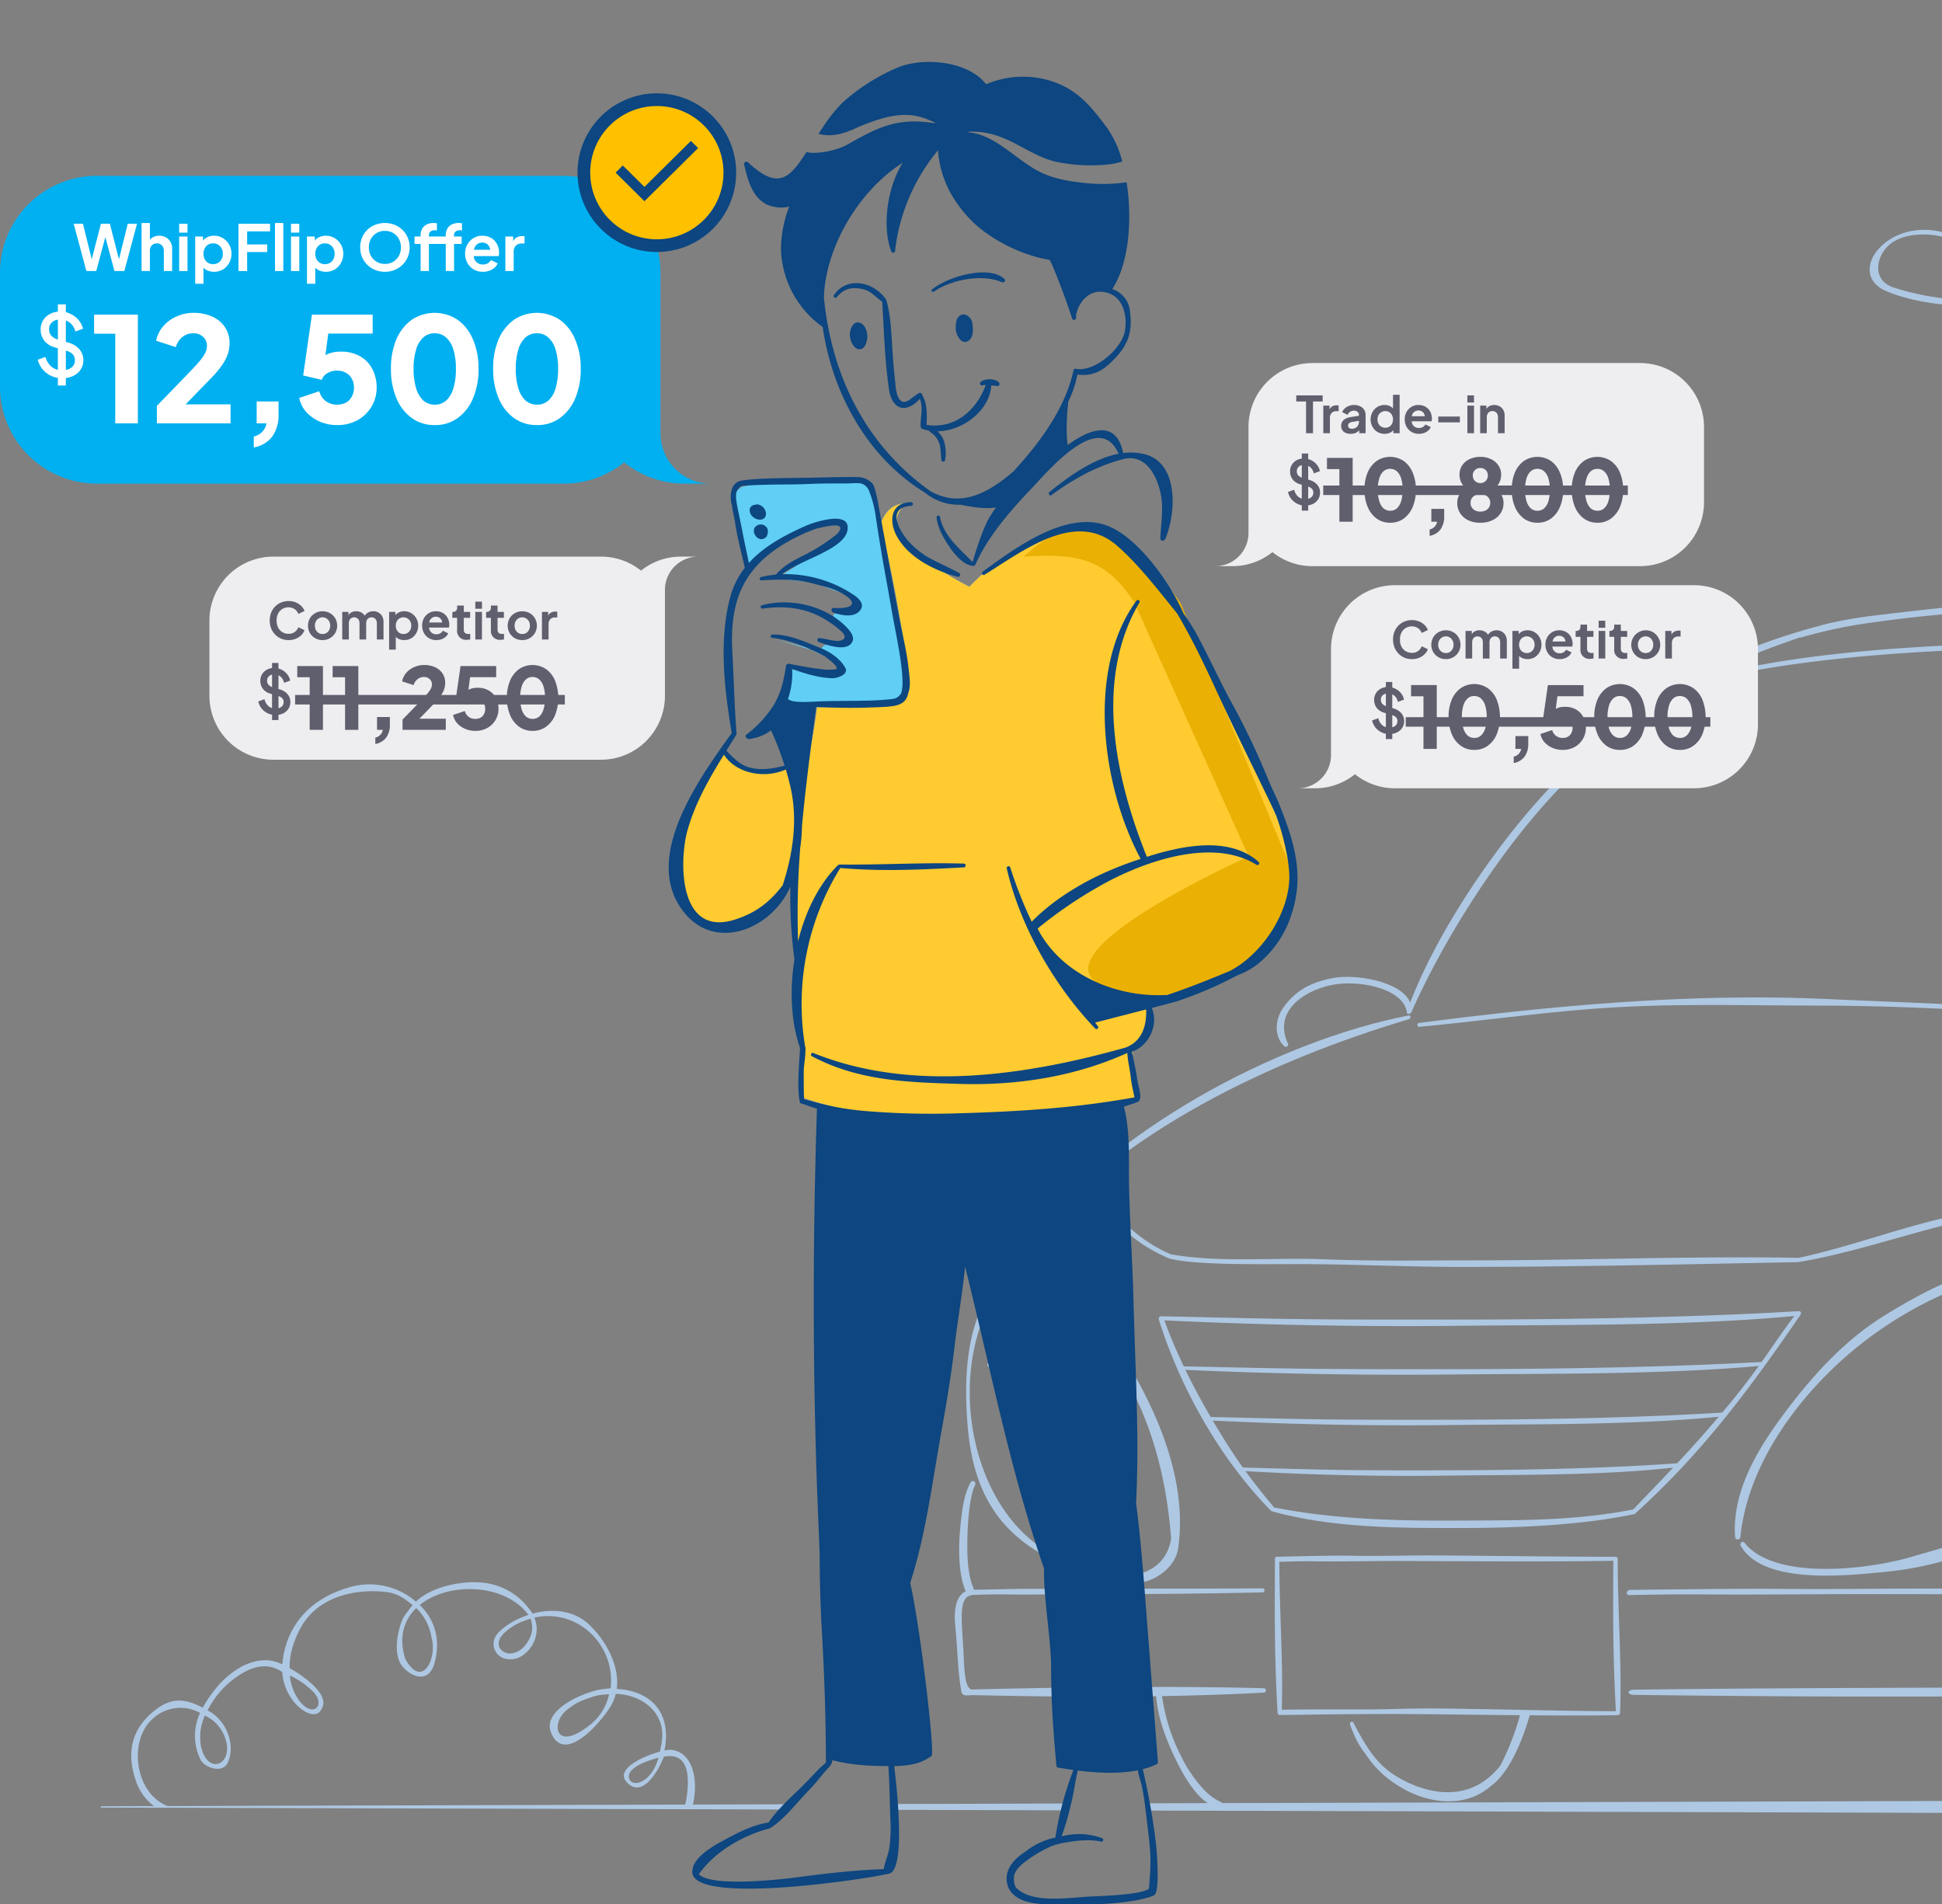 <svg xmlns="http://www.w3.org/2000/svg" xmlns:xlink="http://www.w3.org/1999/xlink" width="612" height="600" viewBox="0 0 612 600">
  <rect x="0" y="0" width="612" height="600" fill="#808080" stroke="none"/>
  <defs>
    <clipPath id="clip-path">
      <rect id="Rectangle_154" data-name="Rectangle 154" width="612" height="600" transform="translate(828 1377)" fill="#fff"/>
    </clipPath>
  </defs>
  <g id="easy-sell" transform="translate(-828 -1377)" clip-path="url(#clip-path)">
    <path id="Path_2786" data-name="Path 2786" d="M858.543,1432.41A30.552,30.552,0,0,0,828,1462.98v35.86a30.559,30.559,0,0,0,30.543,30.57H1005.6a30.385,30.385,0,0,0,19.09-6.71,30.365,30.365,0,0,0,19.09,6.71H1052a15.87,15.87,0,0,1-15.86-15.88v-50.55a30.549,30.549,0,0,0-30.54-30.57Z" fill="#00b0f0"/>
    <path id="Path_2787" data-name="Path 2787" d="M914.134,1616.41A20.152,20.152,0,0,1,894,1596.24v-23.66a20.151,20.151,0,0,1,20.134-20.17H1017.41a20.04,20.04,0,0,1,12.59,4.42,19.991,19.991,0,0,1,12.58-4.42H1048a10.462,10.462,0,0,0-10.45,10.47v33.36a20.157,20.157,0,0,1-20.14,20.17Z" fill="#eeeef1"/>
    <path id="Path_2788" data-name="Path 2788" d="M1344.87,1491.41a20.148,20.148,0,0,1,20.13,20.17v23.66a20.148,20.148,0,0,1-20.13,20.17H1241.59a20.048,20.048,0,0,1-12.59-4.43,20,20,0,0,1-12.58,4.43H1211a10.465,10.465,0,0,0,10.45-10.48v-33.35a20.157,20.157,0,0,1,20.14-20.17Z" fill="#eeeef1"/>
    <path id="Path_2789" data-name="Path 2789" d="M1077.9,1945.58c-127.44.36-217.964.62-217.964.62a.21.21,0,0,0,0,.42s89.712.25,216.234.61A15.894,15.894,0,0,1,1077.9,1945.58Z" fill="#aec8e3"/>
    <path id="Path_2790" data-name="Path 2790" d="M1163.79,1946.04a4.248,4.248,0,0,1,.41-.7c-18.82.05-37.22.11-55,.15-.05.61-.07,1.22-.06,1.84,17.52.05,35.62.1,54.14.15A12.985,12.985,0,0,1,1163.79,1946.04Z" fill="#aec8e3"/>
    <path id="Path_2791" data-name="Path 2791" d="M1892.71,1946.2s-16.14-.18-44.38-.51c-14.12-.13-31.26-.29-50.93-.47-19.67-.14-41.86-.3-66.06-.46-24.21-.11-50.43-.23-78.17-.35-27.73-.17-56.98-.04-87.24-.08-30.26.04-61.52.08-93.29.11-31.77.1-64.04.2-96.32.3l-186.78.53a7.161,7.161,0,0,1,.94,2.29l185.84.53c32.28.1,64.55.2,96.32.3,31.77.03,63.03.07,93.29.11,30.26-.04,59.51.09,87.24-.08,27.74-.12,53.96-.24,78.17-.34,24.2-.17,46.39-.33,66.06-.47,19.67-.18,36.81-.34,50.93-.47,28.24-.33,44.38-.51,44.38-.51a.217.217,0,0,0,.2-.21A.212.212,0,0,0,1892.71,1946.2Z" fill="#aec8e3"/>
    <path id="Path_2792" data-name="Path 2792" d="M1151.74,1769.35c28.56-35.8,77.79-58.56,120.18-71.14.78-.23.79-1.36-.01-1.21-42.16,8.24-94.56,36.67-121.17,71.89C1150.23,1769.57,1151.22,1770.01,1151.74,1769.35Z" fill="#aec8e3"/>
    <path id="Path_2793" data-name="Path 2793" d="M1335.49,1694.53c21.37-1.32,42.53-.67,63.92-.65a826.3,826.3,0,0,1,147.6,13.4c1.04.19,1.53-1.35.46-1.6-47.2-10.94-94.77-11.64-143.59-13.85-42.97-1.96-86.34,2.05-128.74,7.54-.69.09-.54,1.28.15,1.21C1295.38,1698.72,1315.32,1695.78,1335.49,1694.53Z" fill="#aec8e3"/>
    <path id="Path_2794" data-name="Path 2794" d="M1233.87,1705.82c-5.29-11.38,7.7-18.19,16.9-18.84,8.92-.62,19.78,2.58,20.56,9.02.07.56.59.61.99.39a.551.551,0,0,0,.43-.33c11.84-26.77,34.4-61.39,56.98-80.37,27.09-22.79,43.75-30.4,65.42-37.79a.24.24,0,0,0,.21.04,160.255,160.255,0,0,1,23.61-4.91c14.47-1.98,25.29-2.88,39.84-3.86,23.03-1.53,48.06-1.53,71.13-1.43,24.75.12,48.28.3,73,1.58,25.21,1.31,53.17,1.58,78.05,6.51.01,0,.02.01.03.01,39.97,7.7,62.91,27.54,80.06,52.26a218.91,218.91,0,0,1,19.21,34.44c7.13,15.66,13.3,41.74,18.01,58.16a.76.76,0,0,0,1.47-.38c-3.56-17.2-9.22-43.34-16.42-59.51-6.28-14.11-14.17-28.23-23.87-40.3-16.46-20.5-43.36-40.85-76.22-46.04a.322.322,0,0,0-.19-.11c-17.09-3.68-47.22-6.82-73.92-7.41-26.33-.57-48.39-1.1-74.73-1.53-24.56-.4-52.27.17-76.79,1.68-13.23.81-24.31,2.14-37.47,3.7a144.909,144.909,0,0,0-14.64,2.37c-.01,0-.02-.01-.03,0-.11.02-.21.05-.32.08-1.48.33-2.92.71-4.35,1.12-26.65,7.13-47.82,17.91-75.2,41.94-20.05,17.61-43.42,51.06-53.22,76.66-2.58-6.73-17.38-9.12-24.38-7.75-6.76,1.32-11.7,3.75-15.69,9.46-2.56,3.68-2.86,8.9.38,12.01A.733.733,0,0,0,1233.87,1705.82Z" fill="#aec8e3"/>
    <path id="Path_2795" data-name="Path 2795" d="M1600.58,1623.89c-3.3,5.4-4.23,7.39-7.47,12.88-11.18,18.95-20.35,42.28-26.91,64.16a.63.63,0,1,0,1.2.38c12.05-31.39,23.57-57.59,40.31-85.12,3.92-6.46,11.95-18.23,5.65-25.85-4.23-5.12-16.33-7.74-25.3-8.16-25.04-2.58-65.99-2.99-100.25-2.85-33.42.12-79.34,1.3-113.53,8.92a.659.659,0,0,0,.27,1.29c33.82-7,80.15-8.8,113.18-8.29,16.46.25,32.81-.11,49.05.17,17.77.31,34.49,1.03,51.86,2.21.04.01.06-.03.09-.03,12.26,1.42,30.91,5.6,23.02,21.58C1609.26,1610.23,1603.55,1619.05,1600.58,1623.89Z" fill="#aec8e3"/>
    <path id="Path_2796" data-name="Path 2796" d="M1487.97,1753.52a.01.01,0,0,1,.01-.01c13.09-11.31,16.79-13.9,28.35-20.19a152.44,152.44,0,0,1,41.07-14.58c.86-.18.51-1.45-.34-1.31-25.16,4.27-52.92,15.57-70.3,35.03a.389.389,0,0,0-.06.11c-17.22,2.52-25.52,4.19-39.56,6.86-17.76,3.38-34.78,10.2-52.33,13.95-33.38-.6-68.42.79-101.81.79-15.96,0-31.95.31-47.9-.34-15.69-.63-32.64,1.19-48.19-1.58-.02-.01-.02-.02-.04-.03a46.373,46.373,0,0,1-21.68-19.28.7.7,0,0,0-1.22.69c4.76,9.3,12.93,15.84,22.33,19.89,7.42,2.14,27.1,1.86,40.18,1.84,17.27-.03,34.63.88,51.94.88,34.95,0,71.45-.84,106.37-1.51.1,0,.15-.07.23-.1.04,0,.07.04.12.03,16.28-2.76,32.65-8.46,48.78-12.34,15.14-3.63,24.5-4.97,43.22-8.44a.58.58,0,0,0,.57-.14C1487.8,1753.66,1487.88,1753.59,1487.97,1753.52Z" fill="#aec8e3"/>
    <path id="Path_2797" data-name="Path 2797" d="M1226.27,1909.01c-28.59-.77-63.32-.33-92.22.41-2.23-1.11-2.11-6.55-2.54-13.95-.48-8.06-1.32-15.04,2.41-15.71a.763.763,0,0,0,.33-.13c3.6-.16,7.42-.23,10.76-.18,9.04.14,18.07-.12,27.12-.1,15.9.06,36.36-.17,53.76-.54.8-.02.85-1.27.02-1.27-13.37.08-31.64.09-45.01.06-7.67-.01-14.66.25-23.41.1-6.69-.11-15.73.16-22.56.29a1.108,1.108,0,0,0-.08-.35c-2.17-4.9-2.11-12.04-1.94-17.31.12-3.87.63-11.86,2.4-15.38.47-.93-.87-1.77-1.4-.85-2.35,4.07-2.94,10.31-3.41,15.75-.45,5.16-.43,13.64,1.84,18.61-3.72,1.79-3.64,7.49-3.28,11.09.71,6.9.68,13.68,1.92,20.54a1.32,1.32,0,0,0,.19.46.724.724,0,0,0,.59.52,1.4,1.4,0,0,0,.73.21,6.737,6.737,0,0,1,1.19-.02.8.8,0,0,0,.41-.1c18.15.45,38.51.66,58.25.36.63,7.6,3.65,14.91,6.84,21.28,2.73,5.45,7.68,13.48,13.23,13.78.68.03,1.08-1.35.38-1.68a17.383,17.383,0,0,1-5.93-4.54,41.489,41.489,0,0,1-6.5-9.63,59.926,59.926,0,0,1-6.16-19.24c11.09-.19,21.95-.54,32.05-1.1A.69.69,0,0,0,1226.27,1909.01Z" fill="#aec8e3"/>
    <path id="Path_2798" data-name="Path 2798" d="M1885.5,1895.02c-.46,7.51-.2,13.14-2.74,13.89a303.6,303.6,0,0,0-34.13.46,189.433,189.433,0,0,0,2.37-29.99c6.99.05,13.99.17,21,.07,3.37-.05,7.23.02,10.87.18a.76.76,0,0,0,.21.08C1886.82,1880.36,1885.97,1887.17,1885.5,1895.02Zm-1.73-16.92a.415.415,0,0,0-.23-.09c-.13,0-.27-.01-.39-.01.57-12.75-.5-26.03-2.03-38.67-.09-.72-1.26-.56-1.24.14.35,12.81.07,25.69.65,38.48-3.4-.07-7.22-.16-10.99-.22-.06-3.09-.75-12.52-.77-15.35-.07-7.6-1.55-23.03,8.5-25.8a.672.672,0,0,0-.34-1.3c-8.52,1.59-9.67,11.16-10.08,18.41a189.814,189.814,0,0,0,.48,24.01c-2.76-.03-5.45-.04-7.82,0-3.02.05-5.8.05-8.5.03.01-1.94.01-3.89,0-5.82-.08-13.28-2.2-28.01-6.89-40.26-2.45-6.39-7.94-15.53-14.65-18.13a.578.578,0,0,0-.33-.3c-14.79-4.75-25.64,17.17-29.98,28.84a127.9,127.9,0,0,0-5.76,66.59c-66.86-.78-135.58.05-202.45.82-.07,0-.11.01-.18.01.22-.96.42-1.91.6-2.81,2.63-13.07,2.99-26.35,2.9-39.34-.09-13.67-2.56-28.83-7.99-41.44-2.84-6.58-9.2-15.98-16.97-18.66a.621.621,0,0,0-.4-.31c-17.13-4.89-29.7,17.67-34.74,29.69a115.14,115.14,0,0,0-8.89,40.79c-26.42.07-63.48.22-89.62.2-15.17-.01-29,.25-46.31.1-14.2-.13-33.81.2-47.55.31-1.28.01-1.69,1.69-.21,1.65,7.62-.19,15.9-.27,23.05-.21,17.9.14,35.77-.13,53.68-.1,31.19.05,72.61.11,106.9-.25a124.362,124.362,0,0,0,2.95,29.38c-23.01.16-46.34.23-69.74.3-.09-3.25-.55-5.89-.68-10.32-.14-4.68-.22-11.24-.57-15.91a.646.646,0,0,0-1.29-.02,145.946,145.946,0,0,0,.02,14.94c.25,5.02.33,7.56.4,11.31-38.09.11-76.3.22-113.41.69-2.18.02-2.25,1.6-.06,1.63,41.85.53,85.27.75,128.08.3.62,7.65,3.65,14.99,6.86,21.4,2.73,5.45,7.67,13.48,13.22,13.77.69.04,1.09-1.34.38-1.67a17.383,17.383,0,0,1-5.93-4.55,41.052,41.052,0,0,1-6.49-9.63,59.749,59.749,0,0,1-6.18-19.33c18.8-.21,37.48-.52,55.85-1.01.23.98.45,1.96.71,2.94a.749.749,0,0,0,1.45-.36c-3.6-20.16-3.84-40.06.77-60.09a119.681,119.681,0,0,1,9.21-25.15c4.04-8.31,14.53-20.75,25.53-19.9h.05a13.555,13.555,0,0,1,1.53.25c12.75,2.9,18.74,23.95,20.61,33.47a174.632,174.632,0,0,1,2.9,35.49c-.13,19.03-4.45,42.34-11.93,56.29-10.01,12.85-24.6,8.58-33.02,3.3-7.51-4.7-9.52-9.91-14.06-18.62-.35-.67-1.36-.15-1.08.59a48.234,48.234,0,0,0,6.84,12.88,31.96,31.96,0,0,0,9.37,8.4c7.63,4.89,20.29,7.87,29.37-.43a.8.8,0,0,0,.26-.16c.35-.29.67-.61,1-.93,2.72,4.16,6.23,8.02,10.05,8.22.68.04,1.08-1.34.38-1.67a17.286,17.286,0,0,1-5.93-4.55,30.8,30.8,0,0,1-2.95-3.67c5.24-6.32,8.67-16.92,10.72-25.62.16.01.3.04.48.04,24.69.28,49.58.55,74.52.69-1.74,9.18-4.19,17.75-7.27,24.22-8.63,12.49-21.23,8.34-28.49,3.21-6.48-4.57-11.4-14.97-14.61-25.03-.22-.68-1.1-.16-.93.58a71.693,71.693,0,0,0,8.38,19.45,29.077,29.077,0,0,0,8.08,8.16c6.59,4.75,17.51,7.64,25.35-.43a.859.859,0,0,0,.22-.15c6.32-5.93,10.05-19.92,11.96-30,26.73.14,53.49.12,80.12-.17.66,7.56,3.66,14.83,6.84,21.17,2.73,5.45,7.67,13.48,13.22,13.77.69.04,1.08-1.34.38-1.67a17.383,17.383,0,0,1-5.93-4.55,41.052,41.052,0,0,1-6.49-9.63,59.956,59.956,0,0,1-6.15-19.11q21.93-.24,43.71-.75c.36,1.91.74,3.82,1.19,5.73.2.88,1.38.52,1.24-.36-3.1-19.58-3.31-38.91.67-58.37a125.506,125.506,0,0,1,7.95-24.43c3.48-8.07,12.53-20.17,22.03-19.34a.076.076,0,0,1,.04.01,10.651,10.651,0,0,1,1.33.24c10.99,2.82,16.16,23.27,17.78,32.51a192.209,192.209,0,0,1,2.5,34.48c-.12,18.48-3.85,41.13-10.3,54.68-8.63,12.49-21.22,8.34-28.49,3.21-6.48-4.57-8.22-9.63-12.13-18.09-.3-.65-1.17-.15-.93.57a49.277,49.277,0,0,0,5.89,12.52,29.243,29.243,0,0,0,8.09,8.16c6.59,4.75,17.52,7.64,25.35-.43a.717.717,0,0,0,.22-.15c6.45-6.05,10.2-20.51,12.09-30.63,10.82.68,24.1.78,34.92-.64.44-.04.67-.08,1.17-.15a2.324,2.324,0,0,0,1.69-1.83c1.47-6.65,1.14-12.58,1.84-19.3C1888.33,1885.48,1888.42,1879.31,1883.77,1878.1Z" fill="#aec8e3"/>
    <path id="Path_2799" data-name="Path 2799" d="M1278.74,1915.38c-7.67-.01-14.37.36-23.12.32-8.09-.03-16.83-.02-23.69.08.48-14.82-.72-30.7-.76-46.59,3.62-.16,7.47-.23,10.83-.18,9.05.14,18.07-.13,27.12-.1,15.74.05,49.73.29,67.3-.07-.1,20.38-.09,30.6.81,47.4C1323.51,1916.28,1291.92,1915.41,1278.74,1915.38Zm58.3-47.8c-.02,0-.03-.01-.05-.01-13.37.07-45.73-.39-59.1-.41-7.67-.01-14.66.25-23.4.1-7.17-.13-17.05.19-23.99.31a.645.645,0,0,0-.72.64c-.1,21.04-.1,31.26.83,48.58a.6.6,0,0,0,.29.5.389.389,0,0,0,.31.15c4.99,0,7.35-.1,11.86-.15,9.05-.1,17.86-.18,26.91-.15,8.7.03,23.01.24,37.03.37a82.233,82.233,0,0,1-6.15,15.81c-10,12.86-24.59,8.58-33.02,3.3-5.61-3.5-8.78-8.02-13.32-16.73-.35-.67-1.35-.15-1.08.59,2.29,6.09,3.18,6.85,6.1,10.99a32.119,32.119,0,0,0,9.37,8.41c7.63,4.88,20.3,7.86,29.38-.44a.833.833,0,0,0,.26-.16c5.31-4.44,9.04-13.26,11.54-21.74,10.49.08,20.59.11,27.76-.04a.636.636,0,0,0,.42-.19.589.589,0,0,0,.28-.49c.59-15.42-.75-32.01-.75-48.59A.642.642,0,0,0,1337.04,1867.58Z" fill="#aec8e3"/>
    <path id="Path_2800" data-name="Path 2800" d="M1160.66,1868.96c.72.34,1.66-.82.88-1.18-31.67-14.74-38-71.16-10.8-93.5a1.288,1.288,0,0,0,.23.14c7.83,2.97,14.49,9.54,20.07,17.13-3.88-1.84-8.55-2.66-11.39-1.96a29.547,29.547,0,0,0-20.43,17.27c-.35.8.95,1.32,1.38.6,6.88-11.52,22.22-21.82,33.76-11.09a190.709,190.709,0,0,1,10.25,18.27c7.63,15.19,11.16,30.59,12.46,47.23-1.39,8.71-8.67,12.19-17.22,12.01-4.41-.08-11.17-1.51-15.04-3.94-.74-.46-1.37.63-.69,1.13,6.15,4.48,16.58,5.94,23.87,4.55,4.96-.94,10.01-5.03,11.1-9.74a.779.779,0,0,0,.08-.23c2.83-18.09-3.55-36.63-12.04-52.43-7.35-13.69-19.47-35.86-35.66-40.53a.6.6,0,0,0-.23-.02.454.454,0,0,0-.51.02c-17.39,12.35-19.4,33.15-17.82,53.23C1134.32,1843.88,1140.51,1859.63,1160.66,1868.96Z" fill="#aec8e3"/>
    <path id="Path_2801" data-name="Path 2801" d="M1480.07,1781.48a.715.715,0,0,0,1.24-.71c-3.55-7.31-15.75-5.65-22.26-4.79-13.17,1.75-25.96,8.68-37.08,15.53-12.03,7.42-21.6,17.71-30.1,28.8-8.85,11.55-18.16,25.79-17.07,40.99a.83.83,0,0,0,1.66.02c2.46-24.22,20.14-46.93,38.84-61.44a124.528,124.528,0,0,1,27.34-16.01C1451.13,1780.17,1472.87,1771.49,1480.07,1781.48Z" fill="#aec8e3"/>
    <path id="Path_2802" data-name="Path 2802" d="M1447.69,1795.91c-.8-.16-1.18,1.04-.36,1.24,14.64,3.54,20.46,18.58,20.9,32.14.37,11.65-4.33,20.31-11.01,28.84-8.67,4.39-17.97,6.95-27.81,9.75-12.71,3.63-42.16,7.32-51.66-4.74-.55-.69-1.62.17-1.21.91,6.99,12.48,33.48,9.42,44.89,8.36,16.8-1.55,37.61-7.48,48.75-20.81a.789.789,0,0,0-1.1-1.13,62.369,62.369,0,0,1-5.8,4.19C1475.95,1835.66,1472.45,1800.67,1447.69,1795.91Z" fill="#aec8e3"/>
    <path id="Path_2803" data-name="Path 2803" d="M1210.19,1824.66c22.77,1.15,48.98,1.71,73.88,1.42,27.09-.33,58.44.06,85.57-2.63-4.53,5.33-8.38,9.64-13.08,14.67-22.1,1.59-47.89,2.15-69.93,2.2-10.28.03-21.09.04-31.37-.04-11.2-.1-22.1-.45-35.58-.82-3.34-4.67-6.04-8.98-9.12-14.16C1210.44,1825.08,1210.31,1824.87,1210.19,1824.66Zm77.37-29.86c33.55-.37,72.38.08,105.91-3.09-3.1,3.98-6.26,8.8-10.31,14.48h-.02c-29.38,1.65-63.9,2.21-93.35,2.27-13.53.02-27.77.03-41.31-.05-14.91-.09-29.41-.45-47.44-.83-2.28-4.78-4.35-9.63-6.1-14.5C1223.37,1794.47,1256.32,1795.15,1287.56,1794.8Zm83.18,27.34c-26.11,1.63-56.74,2.2-82.88,2.25-12.05.03-24.74.04-36.8-.04-13.08-.1-25.81-.45-41.53-.82-2.8-4.8-5.49-9.77-7.96-14.85,25.79,1.19,55.64,1.76,83.96,1.46,30.63-.32,66.12.08,96.72-2.68-2.6,3.6-5.53,7.5-9.05,11.73C1372.35,1820.22,1371.54,1821.19,1370.74,1822.14Zm-28.06,30.53h-.02c-18.39,3.61-35.56,3.4-54.2,3.51-19.6.12-39.66-.31-58.95-4.15-3.66-4.37-6.53-8.03-9.01-11.44,19.39,1.16,41.7,1.71,62.89,1.42,22.75-.32,49,.04,71.89-2.52C1351.78,1843.2,1347.77,1847.38,1342.68,1852.67Zm-54.26,5.85c18.55-.01,38.42-.96,54.59-4.38a.583.583,0,0,0,.42-.29c20.97-18.95,36.2-39.49,52.05-62.63.04-.06.01-.11.03-.17.16-.41-.02-.9-.7-.86-32.27,1.93-70.22,2.58-102.57,2.64-14.86.03-30.51.05-45.38-.05-16.61-.11-32.73-.54-52.93-.99a.634.634,0,0,0-.59.3.656.656,0,0,0-.16.69c6.8,21.72,19.41,44.09,35.36,60.3a.649.649,0,0,0,.3.17c.01,0,.01.02.02.02C1248.11,1858.54,1268.61,1858.54,1288.42,1858.52Z" fill="#aec8e3"/>
    <path id="Path_2804" data-name="Path 2804" d="M1489.8,1470.25c-13.8,3.08-30.22,2.09-44.23,1.2a83.816,83.816,0,0,1-20.84-3.85c-6.04-2.01-5.9-8.07-2.5-12.26,4.68-5.75,15.87-5.17,21.83-2.47a.449.449,0,0,0,.11.03,1.405,1.405,0,0,0,1.88-1.07c1.35-8.09,11.49-16.85,20.78-15.78,9.74,1.12,6.47,12.13,11.1,16.9,1.11,1.15,4.77-.19,5.71-.42a22.193,22.193,0,0,1,20.36,5.37C1511.6,1464.67,1491.25,1469.93,1489.8,1470.25Zm15.56-13.67c-2.63-2.84-7.06-5.57-10.95-6.07a39.408,39.408,0,0,0-11.22.29c-5.02.7-3.49-.3-4.87-4.58-2.16-6.74-5.93-14.11-17.91-11.61-6.45,1.34-15.07,9.74-16.15,17.05-7.39-3.55-16.87-3-23.07,2.6-5.38,4.87-5.64,11.56,1.18,14.45,11.1,4.7,24.75,4.9,36.56,5.28,13.11.43,28.7.15,40.99-4.84C1506.38,1466.52,1510.7,1462.35,1505.36,1456.58Z" fill="#aec8e3"/>
    <path id="Path_2805" data-name="Path 2805" d="M1026.2,1936.29c.88-3.05,7.38-4.87,9.33-5.4C1032.92,1940.04,1025.68,1940.56,1026.2,1936.29Zm-12.02-15.94c-11.51,9.32-12.63-.54-7.58-4.45,2.96-2.35,4.25-2.93,8.71-4.36a17.921,17.921,0,0,1,4.62-.61A16.513,16.513,0,0,1,1014.18,1920.35Zm-20.758-24.77a6.517,6.517,0,0,1-4.65,2.49c-2.313-.01-4.784-2.04-3.039-5.04a6.566,6.566,0,0,1,1.144-1.42,18.918,18.918,0,0,1,6.568-3.94c.577-.22,1.15-.37,1.726-.54.046.1.108.22.144.32C996.338,1890.46,995.342,1893.25,993.422,1895.58Zm-29.434-2.57c1.865,6.28-2.766,16.59-8.273,6.77-2.169-6.9-.389-12.28,3.428-16,.186.16.37.32.561.49A16.576,16.576,0,0,1,963.988,1893.01Zm-37.843,16.59c4.873,4.21.9,9.15-3.619,3.62a15.57,15.57,0,0,1-3.177-8.22A25.179,25.179,0,0,1,926.145,1909.6Zm-27.519,14.26c3.837,8.76-5.043,13.37-7.287,3.51a16.8,16.8,0,0,1,1.205-9.75A11.962,11.962,0,0,1,898.626,1923.86Zm140.9,4.56a7.943,7.943,0,0,0-2.17.24c.13-.54.22-1.01.28-1.37,1.64-11.39-5.17-17.48-15.27-18.06.99-7.49-3.7-15.63-8.84-20.39-4.82-4.45-11.55-5.03-17.713-3.33a7.707,7.707,0,0,0-.948-1.35,20.773,20.773,0,0,0-16.085-8.51c-5.861-.37-14.828,1.4-19.706,6.07a22.354,22.354,0,0,0-21.538-4.34c-13.175,3.92-19.706,13.41-20.561,24.09-2.464-1.07-6.1-2.47-12.331.46a27.13,27.13,0,0,0-8.329,6.8,41.142,41.142,0,0,0-4.424,6.4c-5.11-2.67-9.479-3.45-14.786.61-7.62,5.82-9.433,13.45-6.244,22.56a16.652,16.652,0,0,0,6.064,8.16c1.289-.11,4.684-.05,4.669-.05-10.948-3.43-13.4-20.52-5.629-27.62a12.809,12.809,0,0,1,15.09-2.01,17.006,17.006,0,0,0,.2,14.84c1.345,2.51,6.95,4.33,8.525.86,2.517-5.54-.307-12.95-5.672-16.11-.241-.14-.477-.27-.716-.41.126-.21.239-.43.373-.64a28.374,28.374,0,0,1,12.3-11.96c3.932-1.74,7.453-1.76,10.887.53a16.53,16.53,0,0,0,4.081,9.89c1.9,2.24,7.2,6.03,8.758.71,1.136-3.9-5.545-9.01-10.492-11.8-.2-4.78,1.8-10.18,4.16-13.91,5.571-8.8,16.818-11.22,26.366-10.08,3.416.41,5.788,2.09,8.21,4.14a40.09,40.09,0,0,0-2.937,3.95c-1.857,3.85-3.491,11.91,0,15.67,3.226,3.48,8.128,4.61,9.787-1.22,2.2-7.7-.069-14.13-4.614-18.46,8.973-7.29,26.51-6.87,34.015,2.8.075.11.144.22.215.33-.778.26-1.545.54-2.292.87a23.737,23.737,0,0,0-6.547,4.09.829.829,0,0,0-.088.12c-1.686,1.51-2.642,3.59-1.6,6.02,1.253,2.93,5.014,3.58,7.764,2.23a10.151,10.151,0,0,0,5.4-8.9,9.452,9.452,0,0,0-.74-3.57c13.381-3.05,25.651,8.46,24.041,22.25-.34.01-1.8.22-2.15.25-5.04.4-19.661,6.21-16.63,13.72,4.33,10.7,16.59-4.35,19.03-8.72a14.074,14.074,0,0,0,1.37-3.48c5.85.17,11.84,3.12,13.94,8.79.91,2.33,1,5.12-.06,9.42-5.42,1.47-13.97,5.47-10.55,9.47,4.66,5.44,9.74-2.56,11.83-7.89,7.04-1.34,8.64,4.61,6.92,14.29-.03.09-.5,1.78-.5,1.86.73.12,1.74-.09,2.48,0C1048.41,1937.82,1046.31,1929.17,1039.53,1928.42Z" fill="#aec8e3"/>
    <path id="Path_2806" data-name="Path 2806" d="M1063.5,1556.5l-3.5-15-.5-4.5v-4.5l2-2,7-1.5H1083l14.5-.5,5,2,1.5,5,3.5,18,5,29.5,1.5,10.5-1.5,4-2.5,1.5-26,.5h-7.5l-1.5-1.5,1.5-5.5v-5l5,1.5,8,.5h3l1-1-2-3-7.86-3.72-11.14-3.28,9.5,2.5,1.64.78,4.16,1.22c-2.16-2.58.06-3.08,5.7-3.5,2.59-1.95,1.63-3.37-1-6-2.41-2.5-3.03-3.56,1-3l4.5-1V1567l-3-2.5-11-4-9.5-1-.5-1,8.5-5.5,9-5,3-2.5-1-3.5h-4l-8,2.5L1071,1550l-5.5,5.5Z" fill="#60cef5"/>
    <path id="Path_2807" data-name="Path 2807" d="M1081,1722.91c31.36,10.4,57.07,7.64,105.5,0-1.17-5.91-1.78-9.23-1.5-15.5,4.62-3.79,6.16-6.37,5.5-12.5l1.5-2.5c29.72-7.91,42.7-15.16,43-45.5-10.58-28.7-18.54-45.51-35.5-76.5-13.5-32.5-43.5-32-66-8.5-19.5-10-28.67-20.98-19-26.5-4.5.42-6.69,1.37-9,6.5,0,0,13,54.5,6.5,56a166.821,166.821,0,0,1-26.5,2c-2.24,17.2-4.15,23.38-10.5,19-8.95,3.11-13.16,1.78-19.5-5-35,59,3.5,67.5,23,37.5-1.4,10.58-1.31,16.47,1,27-2.23,11.96-1.64,18.63,1.5,30.5C1079.75,1716.13,1079.48,1719.59,1081,1722.91Z" fill="#60cef5"/>
    <path id="Path_2808" data-name="Path 2808" d="M1081,1722.91c31.36,10.4,57.07,7.64,105.5,0-1.17-5.91-1.78-9.23-1.5-15.5,4.62-3.79,6.16-6.37,5.5-12.5l1.5-2.5c29.72-7.91,42.7-15.16,43-45.5-10.58-28.7-18.54-45.51-35.5-76.5-13.5-32.5-43.5-32-66-8.5-19.5-10-28.67-20.98-19-26.5-4.5.42-6.69,1.37-9,6.5,0,0,13,54.5,6.5,56a166.821,166.821,0,0,1-26.5,2c-2.24,17.2-4.15,23.38-10.5,19-8.95,3.11-13.16,1.78-19.5-5-35,59,3.5,67.5,23,37.5-1.4,10.58-1.31,16.47,1,27-2.23,11.96-1.64,18.63,1.5,30.5C1079.75,1716.13,1079.48,1719.59,1081,1722.91Z" fill="#ffcb30"/>
    <path id="Path_2809" data-name="Path 2809" d="M1185.5,1566.91c-8.67-13.22-16.76-15.75-35-14.5,16.68-14.2,26.8-16.37,49.5,14.5l36,86.5c-3.27,27.03-36,44.5-60,34.5s45.5-41,45.5-41Z" fill="#eab004"/>
    <path id="Path_2810" data-name="Path 2810" d="M1186.62,1934.86c.09,1.58.84,3.19,1.17,4.73.98,4.6,1.56,10.77,2.14,15.45,1.06,8.59.52,11.77.16,17.1-1.85,1.75-11.75,2.22-18.1,2.49-6.9.29-19.1,2.52-23.96-3a6.65,6.65,0,0,1-.46-3.43c.44-2.38,3.14-4.27,4.93-5.55a40.268,40.268,0,0,1,7.09-3.97,27.45,27.45,0,0,1,3.58-.94c3.78-.67,7.93-1.24,11.78-.41a.568.568,0,0,0,.32-1.09,21.028,21.028,0,0,0-10.44-1.02c-.78.13-1.52.27-2.26.42a87.392,87.392,0,0,0,2.79-9.47c1.03-3.92,1.38-7.41,2.29-11.22C1173.67,1935.7,1180.59,1936.08,1186.62,1934.86Zm-78.36,24.42c-.34,2.31-1.39,4.48-1.78,6.74-8.14.23-19.09,1.45-26.69,2.49-2.32.32-27.15,3.56-31.57-.87,5.02-7.15,13.85-12.25,22.22-14.43a1.154,1.154,0,0,0,.4-.2c.03-.02.06-.02.09-.04,4.65-3.06,8.2-7.96,12.09-11.92,1.78-1.81,3.35-3.88,5-5.81.99-1.18,2.18-2,2.29-3.55a.01.01,0,0,0-.01-.01c5.95,1.56,11.46,1.82,17.67,1.87.34,5.39.43,10.77.59,16.17A45.6,45.6,0,0,1,1108.26,1959.28Zm-30.58-361.35c-.01,0-.02-.01-.03-.01a8.244,8.244,0,0,1-1.36-.6,24.01,24.01,0,0,0,1.34-9.51c4.21,1.49,8.1,2.74,12.64,2.92,1.35.06,5.36-1.08,4.08-3.34-1.72-3-4.88-5.03-8.01-6.28-4.75-1.91-9.72-4.23-14.94-4.15a.53.53,0,0,0-.01,1.06c5.65.65,11.7,3.19,16.67,5.89-.67-.36,5.17,3.53,3.23,3.99a15.05,15.05,0,0,1-4.59-.05c-3.21-.34-6.37-1-9.54-1.57-.01,0-.02.01-.03.01-.5-.28-1.31-.12-1.41.52-.74,4.65-1.52,8.37-3.96,12.49a34.847,34.847,0,0,1-8.47,9.12c-.76.61.07,1.56.83,1.47a14.683,14.683,0,0,0,6.87-2.72,95.972,95.972,0,0,1,4.27,11.11c-3.68.97-7.6,1.6-11.31.51-2.87-.84-5.03-3.14-7.03-5.24.96-1.54,1.92-3.07,2.88-4.62a1.287,1.287,0,0,0,.09-.22.63.63,0,0,0,.23-.53c-.68-8.59-.86-17.19-1.33-25.79-.78-14.22,2.4-24.87,14.73-33.02a56.261,56.261,0,0,1,11.72-5.78c7.59-1.9,8.88-.98,6.58,1.68a59.52,59.52,0,0,1-5.45,3.86c-4.9,3.3-9.94,4.42-13.83,8.93a31.732,31.732,0,0,0-4.76.8c-.56.14-.48,1.06.12,1.02,5.98-.31,11.03-.5,16.92,1.15,3.2.9,5.67,1.31,8.67,3.04,5.67,3.26,2.53,4.94-2.73,4.49-.87-.07-.97,1.18-.22,1.44,2.51.9,6.96,1.95,8.78-1.04,1.04-1.72-.76-3.45-2.05-4.33a38.806,38.806,0,0,0-22.88-6.69c6.3-4.79,20.61-7.98,20.76-14.57.13-5.74-11.86-1.27-12.9-.81-6.94,3.06-13.54,6.6-18.25,11.85-.7-3.55-1.51-6.92-2.17-10.62-.08-.45-1.3-6.29-1.37-6.65-.26-1.28-.4-2.24-.49-3.03-.01-.3-.02-.59-.02-.88a3.322,3.322,0,0,1,1.92-3.16c3.18-.17,4.68-.25,8.59-.34,4.03-.09,7.47,0,12.43-.22,3.89-.17,7.91-.17,11.8-.17,1.31,0,2.21-.12,4.06-.08.2.03.41.06.61.1a3.805,3.805,0,0,1,2.49,2.27,34.756,34.756,0,0,1,2.12,8.08c1.9,12.76,3.09,18.39,4.99,29.37,1.48,8.55,4.59,21.8,3.04,26.36-1.16,1.86-2.36,1.81-4.5,2.01-2.91.29-6.34.36-9.26.39-3.93.05-7.49.03-11.42.16C1084.24,1598.09,1080.39,1598.47,1077.68,1597.93Zm-3.04,58.07c-4.05,5.18-8.07,8.47-14.74,10.69-18.3,6.08-17.94-18.71-15.17-28.31,2.48-8.58,6.8-16.11,11.4-23.55,4.04,6.15,13.12,7.59,19.51,4.64.55,1.87,1.07,3.76,1.5,5.69C1079.45,1635.43,1077.9,1646.03,1074.64,1656Zm156.21-26.28c-.13-.34-2.37-5.03-3.28-7.3a229.785,229.785,0,0,0-11.76-24.56c-3.82-7.05-7.09-14.4-10.94-21.45a64.244,64.244,0,0,0-3.89-6.07c-4.08-9.38-14.02-23.62-23.67-27.53-13.18-5.34-29.58,7.06-39.6,14.32-.57.41-.08,1.36.55.98,12.02-7.36,28.58-20.59,41.69-9.21,6.96,6.05,13.06,14.1,18.94,21.32.14.22.28.44.4.65,4.24,7.26,7.93,14.86,11.45,22.49,6.25,13.59,13,27.01,19.44,40.52.1.19,4.55,12.88,4.11,20.68-.63,11.03-8.82,23.23-18.7,28.41-6.5,2.7-13.02,5.34-19.72,7.56-15.88.96-33.36-6.25-40.89-20.91a137.322,137.322,0,0,1,22.38-14.93c12.82-6.7,33.16-13.56,46.61-5.17.54.34,1.19-.44.7-.88-9.15-8.16-23.78-5.29-35.25-1.63-9.98-24.83-16.65-55.83-2.34-80.13a.546.546,0,0,0-.93-.57c-15.81,21.4-11.01,58.41,1.31,81.34-1.41.48-2.78.95-4.06,1.41-10.61,3.82-22.04,9.99-30.27,18.41a137.935,137.935,0,0,1-6.75-17.09.574.574,0,0,0-1.11.29c4.17,18.2,14.97,36.97,27.86,50.45.52.54,1.28-.23.82-.79-.29-.36-.56-.72-.84-1.08,2.17-.57,9.7-2.49,16.09-4.15.17,4.75-1.06,9.95-6.44,12-31.29,8.81-67.44,14.27-98.48,1.72-.59-.24-1,.72-.45,1.01,14.68,7.82,30.11,8.24,46.54,8.74,18.13.55,36.36-2.26,52.89-9.76.14,2.57.79,4.99,1.08,7.59s.73,4.09,1.17,6.41c-1.51.28-3.03.53-4.54.78a.274.274,0,0,0-.13.02c-17.88,2.92-35.66,3.85-53.82,4.3a250.008,250.008,0,0,1-25.23-.71,89.764,89.764,0,0,1-18.22-3.21c-.05-.02-.99-.21-2.16-.55-.16-2.84-.08-5.09-.13-8.06-.04-2.51.58-5.04.55-7.53a.806.806,0,0,0,.01-.38.432.432,0,0,0,.01-.16v-.04h0a.75.75,0,0,0-.09-.3,81.466,81.466,0,0,1,11.05-56.44c13.3,1.15,25.57.52,38.89-.19a.6.6,0,0,0,.02-1.2c-13.48-.38-25.7.45-39.2.3-.02,0-.03.02-.05.02h-.01a.531.531,0,0,0-.33.14c-.01.01-.02,0-.02.01-6.05,5.96-10.3,14.66-12.61,24.01a269.639,269.639,0,0,1,.68-29.43,50.952,50.952,0,0,0,.54-6.65c1.14-12.59,2.82-25.14,4.49-37.76,5.72.28,11.43.38,17.67.15,7.21-.26,10.47-.27,11.38-4.62.83-2.24.35-5.07.11-7.34-.6-5.68-2.02-11.31-3.11-16.91-2.22-11.35-4.12-22.76-6.29-34.12-.47-2.96-1.32-6.7-1.96-7.47a6.339,6.339,0,0,0-5.25-2.11c-.93-.08-1.91-.03-3.04-.03-3.94,0-7.86.15-11.8.22-6.61.12-16.67.09-20.94.87-3.68.36-4.23,4.7-3.31,7.86.21,1.9.79,4.05.94,5.17.66,4.82,2.48,11.5,3.1,14.51a25.827,25.827,0,0,0-4.68,9.56c-3.52,13.62-1.74,28.81.56,42.48-9.35,13.1-26.71,36.68-17,53.59,9.33,16.26,29.02,9.32,35.49-5.15a149.663,149.663,0,0,0,1.28,22.9c-1.57,9.82-1.04,19.87,1.76,27.9v.03c-.34,6.1-.97,13-.05,17.05a.691.691,0,0,0,.74.47c1.79.68,3.23,1.14,4.64,1.62-1.47,45.26-1.38,90.67.7,135.89a.034.034,0,0,0,.01.02c.02,2.02.16,4.03.16,5.91.01,7.66.27,15.35.7,22.99.76,13.55,1.24,27.23,1.25,40.8a.705.705,0,0,0,.09.33c-.82.83-1.85,1.6-2.58,2.38-1.75,1.87-3.5,3.75-5.34,5.54-3.57,3.47-7.46,6.97-10.29,11.11a1.148,1.148,0,0,0-.19-.01c-5.12.81-10.09,3.49-14.63,5.96-3.07,1.68-8.85,5.11-9.12,9.11a3.144,3.144,0,0,0,.1,1.31.128.128,0,0,1,.01.06c.01.01.02.01.02.02,3.23,9.03,54.14,1.43,61.64-.36a1.738,1.738,0,0,0,.51-.13h0c5.2-2.23,1.76-30.01,1.31-33.8,3.75-.05,8.17-.57,11.12-2.81a.912.912,0,0,0,.79-.8c.5-4.99-4.13-42.7-6.88-54.08,5.03-15.44,7.05-32.45,9.94-48.28,1.64-8.98,3.09-18.02,4.15-27.08.55-4.7,1.31-9.38,1.95-14.08.45-3.28.75-5.44,1.28-10.19,7.99,31.87,14.09,63.92,24.86,95.04-.18,9.42,2.21,22.23,2.23,31.12.03,11.53.7,19.96,1.66,30.93a.7.7,0,0,0,.61.73c1.48.24,3.08.5,4.77.73a102,102,0,0,0-5.69,21.3,22.282,22.282,0,0,0-8.96,4.06c-.02.01-.02.03-.03.04-.63.41-1.25.85-1.88,1.32-3.29,2.45-5.48,6.04-4.07,9.96,0,.02-.01.04,0,.06l.06.12a4.938,4.938,0,0,0,.17.5.6.6,0,0,0,.17.19c3.08,5.71,13.21,4.75,19.37,4.86,8.2.14,19.87-.39,26.07-2.79a.259.259,0,0,0,.16-.19.708.708,0,0,0,.28-.16c1.4-1.4.84-11.55.38-15.84a212.632,212.632,0,0,0-4.18-23.7,23.534,23.534,0,0,0,4.46-1.58c.08-.04.1-.11.15-.16.02-.02.03-.04.05-.06a.6.6,0,0,0,.1-.32c.01-.02.03-.03.03-.06-1.14-14.38-2-25.84-3.08-39.62-1.04-13.16-2.06-28.81-3.82-41.99,1.09-21.38-.27-42.23-.8-63.67-.3-11.89-1.11-23.75-1.39-35.64-.18-7.83.47-17.84-1.66-25.68,1.45-.44,2.88-.91,4.3-1.45a.7.7,0,0,0,.47-.28.449.449,0,0,0,.06-.12.536.536,0,0,0,.05-.11c.81-1.54-.2-3.55-.77-7.33-.41-2.73-1.03-5.31-1.57-8,5.39-1.83,8.52-8.51,6.27-13.79,3.98-1.03,7.22-1.89,7.95-2.12a122.727,122.727,0,0,0,19.02-8.17,24.2,24.2,0,0,0,6.54-3.65.475.475,0,0,1,.1-.05.973.973,0,0,0,.23-.22,32.753,32.753,0,0,0,10.1-15.06C1239.32,1652.47,1235.66,1641.75,1230.85,1629.72Z" fill="#0d4680"/>
    <path id="Path_2811" data-name="Path 2811" d="M1117.87,1502.68c1.19,2.94.14,5.68.26,8.56a.8.8,0,0,0,.48.89,11.566,11.566,0,0,0,2.02.54,7.862,7.862,0,0,0,1.2.97,6.565,6.565,0,0,1,2.16,3.05c.58,1.73.42,3.57.69,5.35a.6.6,0,0,0,1.15.02,13.271,13.271,0,0,0-.25-5.78,6.593,6.593,0,0,0-1.32-2.44c-.24-.32-.47-.62-.74-.93,7.9-.15,16.34-6.47,16.88-14.46.65.06,1.29.13,1.93.22.61.08.83-.74.49-1.12-1.22-1.34-4.46-1.35-5.8-.17a.639.639,0,0,0,.6,1.07,3.629,3.629,0,0,1,1.03-.13c-2.98,8.09-9.78,13.95-18.64,12.57.12-3.03.24-6.72-1.34-9.3.06-.52-.6-1.06-1.08-.72-.95.61-1.86,1.27-2.75,1.96-4.52,3.39-4.64-4.9-4.73-5.62-.39-3.15-.63-6.3-.85-9.47-.36-5.36-.45-10.77-1.88-15.98h0a.521.521,0,0,0-.04-.21c-3.76-5.74-12.38-7.7-16.55-1.54-.35.52.47,1.18.87.69,2.22-2.73,4.79-3.39,8.26-2.58,2.59.61,4.07,2.53,6.09,3.97.56,9.06.82,18.49,2.12,27.46C1109.15,1506.54,1113.82,1507.21,1117.87,1502.68Z" fill="#0d4680"/>
    <path id="Path_2812" data-name="Path 2812" d="M1122.46,1468.8c5.63-3.87,15.54-5.49,21.26-2.88.68.31,1.34-.49.91-.91-4.7-4.65-17.76-1.01-22.93,3.2C1121.14,1468.67,1121.87,1469.21,1122.46,1468.8Z" fill="#0d4680"/>
    <path id="Path_2813" data-name="Path 2813" d="M1130.16,1476.74a2.808,2.808,0,0,0-.74,1.34c-.02.07-.03.13-.05.2a1.739,1.739,0,0,0-.06.33,10.657,10.657,0,0,0-.1,2.25c.12,1.86,1.96,5.19,4.21,3.37,1.47-1.19,1.26-3.78,1-5.46C1134.12,1476.84,1131.84,1475.13,1130.16,1476.74Z" fill="#0d4680"/>
    <path id="Path_2814" data-name="Path 2814" d="M1099.24,1478.83a1.828,1.828,0,0,0-2.56.83,1.05,1.05,0,0,0-.15.15,5.368,5.368,0,0,0-.6,3.71c.18,1.37,1.45,3.72,3.09,3.55,1.58-.17,2.12-2.16,2.28-3.49C1101.49,1481.97,1100.82,1479.55,1099.24,1478.83Z" fill="#0d4680"/>
    <path id="Path_2815" data-name="Path 2815" d="M1115.14,1536.4a.571.571,0,0,0,.02-1.14c-6.5-.03-7.16,5.99-4.49,10.8,3.75,6.77,12.01,10.84,19.12,12.7a.643.643,0,0,0,.51-1.16c-3.34-1.9-6.91-3.28-10.24-5.24a28.013,28.013,0,0,1-5.2-4.19C1112.66,1546.02,1106.22,1537.04,1115.14,1536.4Z" fill="#0d4680"/>
    <path id="Path_2816" data-name="Path 2816" d="M1112.49,1428.29c-4.97,7.78-6.54,20.28-3.63,27.87a.646.646,0,0,0,1.25-.32.126.126,0,0,0-.01-.06,60.257,60.257,0,0,1,13.51-31.43c.55,8.37,4.24,15.64,10.18,21.81,5.74,5.98,16.03,11.35,25.03,12.73.77,1.53,1.42,3.18,2.01,4.66,1.83,4.55,3.5,9.13,5.03,13.79a.648.648,0,0,0,1.27-.15c0-.24-.04-.48-.05-.72.7-3.94,3.74-7.91,8.25-7.51,6.35.57,8.03,6.99,7.2,12.19-.92,5.7-9.34,12.93-15.2,12.13a.688.688,0,0,0-1.03.42c-2.62,12.04-10.47,22.63-19,31.94-7.59,6.38-16.15,11.68-26.17,6.11-20.43-14.66-30.99-36.24-33.48-60.94C1088.09,1454.9,1098.69,1437.02,1112.49,1428.29Zm-42.55,13.28a11.181,11.181,0,0,0,6.78.54,37.181,37.181,0,0,0-2.6,13.62,31.176,31.176,0,0,0,13.14,24.3c3.03,21.03,14.23,41.36,32.52,52.39a.373.373,0,0,0,.13.15,16.643,16.643,0,0,0,10.77,3.49c3.57.69,7.66,1.44,11.22.83-.7.97-1.33,1.95-1.86,2.78-2.45,3.75-5.39,13.91-5.54,14.46-4.02-4.22-9.1-8.1-10.28-14.25-.12-.6-1.13-.49-1.07.13.29,3.39,2.35,6.84,4.25,9.59,1.49,2.16,3.93,5.01,6.58,5.65.18.05,1.2.17,1.39-.26,3.62-8.41,10.86-16.9,17.13-23.44,5.43-5.66,21.6-25.39,27.85-11.89a2.487,2.487,0,0,0,.2.32c-8.07,1.52-15.99,7.34-21.88,12.12-.51.42.16,1.32.69.93,6.78-5.03,14.42-9.26,22.64-11.35,8.18-2.08,11.73,7.78,12.15,13.63.27,3.73-.34,7.59-.48,11.32-.03.95,1.21.99,1.54.23,3.33-7.65,4.53-23.91-6.46-26.72a18.116,18.116,0,0,0-6.8-.36c-2.16-10.92-10.96-7.4-17.48-2.51a34.495,34.495,0,0,1-.31-5.32,69.079,69.079,0,0,1,.52-8.43,34.627,34.627,0,0,0,2.86-8.5c5.52.75,8.7-1.77,12.01-5.28,4.18-4.44,5.35-8.55,4.55-14.6a8.176,8.176,0,0,0-5.58-7.06c5.23-7.89,6.38-21.79,4.53-33.64a53.523,53.523,0,0,1-12.18.32c-4.66-.43-9.63-1.15-13.96-3.02-7.96-3.42-14.78-12.28-23.63-13.02-.13-.02-.14-.21,0-.21,12.42-.55,18.84,8.24,29.16,9.78a53.739,53.739,0,0,0,15.35.48,27.778,27.778,0,0,0,3.88-.86,32.313,32.313,0,0,0-4.76-10.59c-5.3-7.08-9.52-12.35-18.29-14.98a29.6,29.6,0,0,0-19.86,1.21c-5.66-7.39-19.81-8.59-27.76-5.31a62.6,62.6,0,0,0-15.57,9.44c-3.88,3.09-6.84,7.35-9.47,11.49,3.65,1.01,7.28.2,11.02-1.45a60.668,60.668,0,0,1,9.88-3.63c5.71-1.42,10.21-1.23,15.71,1.54.12.06.11.23-.02.21-11.67-1.9-17.72,1.18-27.45,6.69-3.92,2.22-10.66,3.15-12.94,2.35-5.2,8.15-8.81,12.29-18.5,3.22a.666.666,0,0,0-1.02.18.517.517,0,0,0-.16.49C1063.63,1433.57,1064.99,1439.35,1069.94,1441.57Z" fill="#0d4680"/>
    <path id="Path_2817" data-name="Path 2817" d="M1094.97,1574.86c-6.57-6.99-17.82-9.56-26.85-7.15a.558.558,0,0,0,.28,1.08c6.95-1.03,13.9-.19,19.93,3.59a31.394,31.394,0,0,1,5.16,3.91c1.65,1.85.03,2.7-1.74,2.7-1.74-.12-3.79-.76-5.53-.92-.75-.07-.85,1.03-.19,1.26,2.28.79,7.74,2.87,10,.68C1097.77,1578.31,1096.26,1576.23,1094.97,1574.86Z" fill="#0d4680"/>
    <path id="Path_2818" data-name="Path 2818" d="M1069.37,1538.71a3.142,3.142,0,0,0-2.47-2.73,2.083,2.083,0,0,0-1.04.12,1.689,1.689,0,0,0-1.59,2.01C1064.72,1541.09,1069.58,1541.91,1069.37,1538.71Z" fill="#0d4680"/>
    <path id="Path_2819" data-name="Path 2819" d="M1066.63,1542.58c-2.46,1.18-.17,5.35,2.21,4.09a1.618,1.618,0,0,0,.18-.1,2.859,2.859,0,0,0,.41-.32,1,1,0,0,0,.33-.65,2.952,2.952,0,0,0,.18-1.67A2.252,2.252,0,0,0,1066.63,1542.58Z" fill="#0d4680"/>
    <circle id="Ellipse_8" data-name="Ellipse 8" cx="23" cy="23" r="23" transform="translate(1012 1408.41)" fill="#ffc000" stroke="#0d4680" stroke-width="4"/>
    <path id="Path_2820" data-name="Path 2820" d="M1031.09,1440.41l-9.09-9.01,2.27-2.25,6.82,6.75,14.64-14.49,2.27,2.25Z" fill="#0d4680"/>
    <path id="Path_2821" data-name="Path 2821" d="M855.221,1462.41l-4-14.9h2.92l3.14,12.7h-.76l3.28-12.7h2.82l3.26,12.7h-.76l3.14-12.7h2.92l-4,14.9h-3.12l-3.3-12.36h.88l-3.3,12.36Z" fill="#fff"/>
    <path id="Path_2822" data-name="Path 2822" d="M872.611,1462.41v-15.14h2.62v6.4l-.36-.38a2.807,2.807,0,0,1,1.24-1.48,3.9,3.9,0,0,1,2.04-.52,4.2,4.2,0,0,1,2.12.52,3.6,3.6,0,0,1,1.46,1.46,4.245,4.245,0,0,1,.52,2.14v7h-2.62v-6.38a2.558,2.558,0,0,0-.28-1.24,1.894,1.894,0,0,0-.78-.8,2.107,2.107,0,0,0-1.14-.3,2.176,2.176,0,0,0-1.14.3,1.906,1.906,0,0,0-.78.8,2.57,2.57,0,0,0-.28,1.24v6.38Z" fill="#fff"/>
    <path id="Path_2823" data-name="Path 2823" d="M884.467,1462.41v-10.88h2.62v10.88Zm0-12.1v-2.8h2.62v2.8Z" fill="#fff"/>
    <path id="Path_2824" data-name="Path 2824" d="M889.506,1466.41v-14.88h2.46v2.16l-.24-.54a3.727,3.727,0,0,1,1.52-1.36,4.658,4.658,0,0,1,2.22-.5,5.184,5.184,0,0,1,2.78.76,5.432,5.432,0,0,1,1.96,2.04,5.635,5.635,0,0,1,.74,2.88,5.862,5.862,0,0,1-.72,2.88,5.563,5.563,0,0,1-1.96,2.06,5.429,5.429,0,0,1-2.82.74,5.255,5.255,0,0,1-2.18-.46,3.919,3.919,0,0,1-1.56-1.36l.42-.52v6.1Zm5.64-6.16a3.049,3.049,0,0,0,1.6-.42,2.849,2.849,0,0,0,1.08-1.16,3.533,3.533,0,0,0,.4-1.7,3.4,3.4,0,0,0-.4-1.68,2.789,2.789,0,0,0-1.08-1.16,2.887,2.887,0,0,0-1.6-.44,2.876,2.876,0,0,0-2.64,1.6,3.609,3.609,0,0,0-.38,1.68,3.694,3.694,0,0,0,.38,1.7,3.05,3.05,0,0,0,1.08,1.16A2.975,2.975,0,0,0,895.146,1460.25Z" fill="#fff"/>
    <path id="Path_2825" data-name="Path 2825" d="M903.163,1462.41v-14.9h9.94v2.4h-7.22v4.12h6.32v2.4h-6.32v5.98Z" fill="#fff"/>
    <path id="Path_2826" data-name="Path 2826" d="M914.662,1462.41v-15.14h2.62v15.14Z" fill="#fff"/>
    <path id="Path_2827" data-name="Path 2827" d="M919.7,1462.41v-10.88h2.62v10.88Zm0-12.1v-2.8h2.62v2.8Z" fill="#fff"/>
    <path id="Path_2828" data-name="Path 2828" d="M924.74,1466.41v-14.88h2.46v2.16l-.24-.54a3.733,3.733,0,0,1,1.52-1.36,4.658,4.658,0,0,1,2.22-.5,5.181,5.181,0,0,1,2.78.76,5.432,5.432,0,0,1,1.96,2.04,5.625,5.625,0,0,1,.74,2.88,5.862,5.862,0,0,1-.72,2.88,5.563,5.563,0,0,1-1.96,2.06,5.424,5.424,0,0,1-2.82.74,5.259,5.259,0,0,1-2.18-.46,3.919,3.919,0,0,1-1.56-1.36l.42-.52v6.1Zm5.64-6.16a3.047,3.047,0,0,0,1.6-.42,2.849,2.849,0,0,0,1.08-1.16,3.533,3.533,0,0,0,.4-1.7,3.4,3.4,0,0,0-.4-1.68,2.789,2.789,0,0,0-1.08-1.16,2.885,2.885,0,0,0-1.6-.44,2.876,2.876,0,0,0-2.64,1.6,3.609,3.609,0,0,0-.38,1.68,3.694,3.694,0,0,0,.38,1.7,3.05,3.05,0,0,0,1.08,1.16A2.975,2.975,0,0,0,930.38,1460.25Z" fill="#fff"/>
    <path id="Path_2829" data-name="Path 2829" d="M949.292,1462.65a8.145,8.145,0,0,1-3.06-.58,7.539,7.539,0,0,1-4.14-4.06,8.051,8.051,0,0,1-.58-3.06,7.905,7.905,0,0,1,.58-3.06,7.3,7.3,0,0,1,4.12-4.04,8.469,8.469,0,0,1,6.16,0,7.393,7.393,0,0,1,2.48,1.62,7,7,0,0,1,1.64,2.42,7.663,7.663,0,0,1,.6,3.06,7.8,7.8,0,0,1-.6,3.06,7.539,7.539,0,0,1-4.14,4.06A8.04,8.04,0,0,1,949.292,1462.65Zm0-2.48a5.3,5.3,0,0,0,2.02-.38,5.117,5.117,0,0,0,1.6-1.1,4.623,4.623,0,0,0,1.06-1.66,5.612,5.612,0,0,0,.38-2.08,5.4,5.4,0,0,0-.38-2.06,4.919,4.919,0,0,0-2.66-2.76,5.506,5.506,0,0,0-4.02,0,4.745,4.745,0,0,0-1.62,1.1,4.935,4.935,0,0,0-1.06,1.66,5.416,5.416,0,0,0-.38,2.06,5.633,5.633,0,0,0,.38,2.08,5.036,5.036,0,0,0,1.06,1.66,5.387,5.387,0,0,0,1.62,1.1A5.253,5.253,0,0,0,949.292,1460.17Z" fill="#fff"/>
    <path id="Path_2830" data-name="Path 2830" d="M960.551,1462.41v-8.54h-1.92v-2.34h1.92v-.36a4.1,4.1,0,0,1,.5-2.1,3.351,3.351,0,0,1,1.44-1.34,4.778,4.778,0,0,1,2.18-.46,3.252,3.252,0,0,1,.52.04,3,3,0,0,1,.5.06v2.26a1.711,1.711,0,0,0-.38-.04,1.583,1.583,0,0,0-.3-.02,2.049,2.049,0,0,0-1.36.4,1.429,1.429,0,0,0-.48,1.2v.36h4.76v2.34h-4.76v8.54Zm7.92,0v-8.54h-1.92v-2.34h1.92v-.36a4.1,4.1,0,0,1,.5-2.1,3.228,3.228,0,0,1,1.42-1.34,4.907,4.907,0,0,1,2.2-.46,3.254,3.254,0,0,1,.52.04,2.578,2.578,0,0,1,.48.06v2.26a1.471,1.471,0,0,0-.36-.04,1.584,1.584,0,0,0-.3-.02,2.049,2.049,0,0,0-1.36.4,1.429,1.429,0,0,0-.48,1.2v.36h2.4v2.34h-2.4v8.54Z" fill="#fff"/>
    <path id="Path_2831" data-name="Path 2831" d="M980.174,1462.65a5.644,5.644,0,0,1-2.94-.76,5.358,5.358,0,0,1-1.96-2.06,5.992,5.992,0,0,1-.7-2.88,5.85,5.85,0,0,1,.7-2.9,5.351,5.351,0,0,1,1.94-2.02,5.218,5.218,0,0,1,2.76-.74,5.552,5.552,0,0,1,2.24.42,4.7,4.7,0,0,1,1.66,1.16,5.141,5.141,0,0,1,1.04,1.7,5.606,5.606,0,0,1,.36,2.04,4.586,4.586,0,0,1-.04.58,1.959,1.959,0,0,1-.1.52h-8.4v-2h6.92l-1.24.94a2.917,2.917,0,0,0-.1-1.64,2.279,2.279,0,0,0-.88-1.14,2.482,2.482,0,0,0-1.46-.42,2.6,2.6,0,0,0-1.46.42,2.463,2.463,0,0,0-.98,1.2,4.18,4.18,0,0,0-.24,1.9,3.666,3.666,0,0,0,.26,1.78,2.752,2.752,0,0,0,1.04,1.18,3.048,3.048,0,0,0,1.6.42,2.89,2.89,0,0,0,1.52-.38,2.823,2.823,0,0,0,1-1.02l2.12,1.04a3.716,3.716,0,0,1-1,1.38,5.052,5.052,0,0,1-1.62.94A6.011,6.011,0,0,1,980.174,1462.65Z" fill="#fff"/>
    <path id="Path_2832" data-name="Path 2832" d="M987.26,1462.41v-10.88h2.46v2.42l-.2-.36a2.842,2.842,0,0,1,1.18-1.7,3.811,3.811,0,0,1,1.96-.48h.64v2.32h-.94a2.381,2.381,0,0,0-1.8.7,2.583,2.583,0,0,0-.68,1.92v6.06Z" fill="#fff"/>
    <path id="Path_2833" data-name="Path 2833" d="M847.65,1495.69a7.649,7.649,0,0,1-3.328-.7,7.541,7.541,0,0,1-2.444-1.85,7.064,7.064,0,0,1-1.378-2.47l1.508-.54a6.292,6.292,0,0,0,2.158,3.01,5.816,5.816,0,0,0,3.458,1.04,5.7,5.7,0,0,0,2.314-.44,3.729,3.729,0,0,0,1.586-1.25,3.2,3.2,0,0,0,.572-1.9,3.125,3.125,0,0,0-.858-2.34,4.782,4.782,0,0,0-2.184-1.19l-3.536-1.04a5.969,5.969,0,0,1-3.2-2,5.314,5.314,0,0,1-1.014-3.18,4.855,4.855,0,0,1,.728-2.67,5.127,5.127,0,0,1,2.028-1.82,6.176,6.176,0,0,1,2.886-.65,7.052,7.052,0,0,1,5.278,2.31,5.942,5.942,0,0,1,1.326,2.26l-1.482.55a5.225,5.225,0,0,0-5.1-3.64,4.567,4.567,0,0,0-2.054.44,3.353,3.353,0,0,0-1.95,3.15,3.5,3.5,0,0,0,.754,2.26,5.074,5.074,0,0,0,2.522,1.48l3.172.94a6.511,6.511,0,0,1,3.2,1.92,4.543,4.543,0,0,1,1.144,3.15,4.754,4.754,0,0,1-.78,2.7,5.43,5.43,0,0,1-2.184,1.82A7.341,7.341,0,0,1,847.65,1495.69Zm-.91,2.29v-24.57h1.508v24.57Z" fill="#fff"/>
    <path id="Path_2834" data-name="Path 2834" d="M914.853,1601.82a4.96,4.96,0,0,1-3.918-1.76,5.01,5.01,0,0,1-.935-1.71l1.024-.38a4.318,4.318,0,0,0,1.464,2.09,3.878,3.878,0,0,0,2.347.72,3.661,3.661,0,0,0,1.571-.31,2.5,2.5,0,0,0,1.076-.86,2.233,2.233,0,0,0,.389-1.31,2.165,2.165,0,0,0-.583-1.62,3.272,3.272,0,0,0-1.482-.83l-2.4-.72a4.036,4.036,0,0,1-2.171-1.38,3.715,3.715,0,0,1-.688-2.2,3.419,3.419,0,0,1,.494-1.85,3.516,3.516,0,0,1,1.377-1.26,4.177,4.177,0,0,1,1.958-.45,4.52,4.52,0,0,1,2.048.45,4.569,4.569,0,0,1,1.535,1.15,4.121,4.121,0,0,1,.9,1.57l-1.006.37a3.7,3.7,0,0,0-1.359-1.87,3.558,3.558,0,0,0-2.1-.64,3.15,3.15,0,0,0-1.394.3,2.338,2.338,0,0,0-1.324,2.18,2.433,2.433,0,0,0,.512,1.56,3.367,3.367,0,0,0,1.712,1.03l2.153.65a4.4,4.4,0,0,1,2.171,1.33,3.171,3.171,0,0,1,.776,2.17,3.366,3.366,0,0,1-.529,1.88,3.716,3.716,0,0,1-1.483,1.25A4.862,4.862,0,0,1,914.853,1601.82Zm-.618,1.59v-17h1.024v17Z" fill="#605f6e"/>
    <path id="Path_2835" data-name="Path 2835" d="M864.32,1510.41v-28.25h-6.67v-6.02h13.8v34.27Z" fill="#fff"/>
    <path id="Path_2836" data-name="Path 2836" d="M877.434,1510.41v-5.52l9.2-9.48q2.715-2.8,4.094-4.41a13.036,13.036,0,0,0,1.932-2.76,4.842,4.842,0,0,0,.552-2.17,3.653,3.653,0,0,0-1.242-2.94,4.28,4.28,0,0,0-3.036-1.1,5.424,5.424,0,0,0-3.358,1.1,6.058,6.058,0,0,0-2.162,3.27l-6.21-2.03a9.86,9.86,0,0,1,2.3-4.64,11.614,11.614,0,0,1,4.232-3.04,12.594,12.594,0,0,1,5.2-1.1,14.02,14.02,0,0,1,5.98,1.19,9.428,9.428,0,0,1,4,3.36,8.977,8.977,0,0,1,1.426,5.06,10.607,10.607,0,0,1-.644,3.63,14.976,14.976,0,0,1-1.978,3.59,34.026,34.026,0,0,1-3.358,3.91l-7.866,8.1h14.168v5.98Z" fill="#fff"/>
    <path id="Path_2837" data-name="Path 2837" d="M907.965,1518v-3.45a5.109,5.109,0,0,0,2.622-1.43,4.888,4.888,0,0,0,1.38-2.71h-3.082v-6.9h6.9v4a11.556,11.556,0,0,1-1.978,7.04A9.2,9.2,0,0,1,907.965,1518Z" fill="#fff"/>
    <path id="Path_2838" data-name="Path 2838" d="M934.219,1510.96a14.079,14.079,0,0,1-5.244-1.01,12.627,12.627,0,0,1-4.324-2.95,9.392,9.392,0,0,1-2.346-4.6l6.3-2.11a5.78,5.78,0,0,0,2.208,3.22,6.033,6.033,0,0,0,3.4,1.01,5.943,5.943,0,0,0,2.806-.64,4.73,4.73,0,0,0,1.84-1.89,5.78,5.78,0,0,0,.69-2.85,5.522,5.522,0,0,0-.69-2.81,4.429,4.429,0,0,0-1.84-1.84,5.52,5.52,0,0,0-2.806-.69,5.835,5.835,0,0,0-2.944.74,4.1,4.1,0,0,0-1.886,2.16l-5.842-1.38,2.76-19.18h19.136v5.98H929.205l2.668-3.22-1.886,14.26-1.932-1.7a7.092,7.092,0,0,1,2.9-2.76,10.405,10.405,0,0,1,4.6-.88,11.446,11.446,0,0,1,5.934,1.47,9.67,9.67,0,0,1,3.818,3.96,12.118,12.118,0,0,1,1.38,5.89,11.418,11.418,0,0,1-1.656,6.07,11.69,11.69,0,0,1-4.416,4.23A13.246,13.246,0,0,1,934.219,1510.96Z" fill="#fff"/>
    <path id="Path_2839" data-name="Path 2839" d="M965.005,1510.96a12.221,12.221,0,0,1-7.222-2.21,14.584,14.584,0,0,1-4.83-6.21,23.015,23.015,0,0,1-1.748-9.29,23.325,23.325,0,0,1,1.7-9.29,14.7,14.7,0,0,1,4.83-6.17,13.029,13.029,0,0,1,14.49,0,14.255,14.255,0,0,1,4.83,6.21,22.734,22.734,0,0,1,1.748,9.25,23.033,23.033,0,0,1-1.748,9.29,14.49,14.49,0,0,1-4.83,6.21A12.091,12.091,0,0,1,965.005,1510.96Zm.046-6.44a5.193,5.193,0,0,0,3.588-1.33,8.466,8.466,0,0,0,2.254-3.87,20.731,20.731,0,0,0,.782-6.07,20.308,20.308,0,0,0-.782-6.03,8.27,8.27,0,0,0-2.3-3.86,5.208,5.208,0,0,0-3.634-1.33,5.143,5.143,0,0,0-3.588,1.33,8.466,8.466,0,0,0-2.254,3.86,20.274,20.274,0,0,0-.782,6.03,20.554,20.554,0,0,0,.782,6.03,8.819,8.819,0,0,0,2.254,3.91A5.422,5.422,0,0,0,965.051,1504.52Z" fill="#fff"/>
    <path id="Path_2840" data-name="Path 2840" d="M997.214,1510.96a12.221,12.221,0,0,1-7.222-2.21,14.585,14.585,0,0,1-4.83-6.21,23.015,23.015,0,0,1-1.748-9.29,23.325,23.325,0,0,1,1.7-9.29,14.7,14.7,0,0,1,4.83-6.17,13.036,13.036,0,0,1,14.494,0,14.328,14.328,0,0,1,4.83,6.21,22.82,22.82,0,0,1,1.74,9.25,23.12,23.12,0,0,1-1.74,9.29,14.565,14.565,0,0,1-4.83,6.21A12.114,12.114,0,0,1,997.214,1510.96Zm.046-6.44a5.2,5.2,0,0,0,3.59-1.33,8.453,8.453,0,0,0,2.25-3.87,20.768,20.768,0,0,0,.78-6.07,20.345,20.345,0,0,0-.78-6.03,8.269,8.269,0,0,0-2.3-3.86,5.2,5.2,0,0,0-3.632-1.33,5.143,5.143,0,0,0-3.588,1.33,8.466,8.466,0,0,0-2.254,3.86,20.276,20.276,0,0,0-.782,6.03,20.556,20.556,0,0,0,.782,6.03,8.819,8.819,0,0,0,2.254,3.91A5.422,5.422,0,0,0,997.26,1504.52Z" fill="#fff"/>
    <path id="Path_2841" data-name="Path 2841" d="M925.591,1607v-16.58h-3.915v-3.53h8.1V1607Z" fill="#605f6e"/>
    <path id="Path_2842" data-name="Path 2842" d="M936.744,1607v-16.58h-3.915v-3.53h8.1V1607Z" fill="#605f6e"/>
    <path id="Path_2843" data-name="Path 2843" d="M946.277,1611.46v-2.03a2.928,2.928,0,0,0,1.539-.84,2.831,2.831,0,0,0,.81-1.59h-1.809v-4.05h4.05v2.35a6.76,6.76,0,0,1-1.161,4.13A5.447,5.447,0,0,1,946.277,1611.46Z" fill="#605f6e"/>
    <path id="Path_2844" data-name="Path 2844" d="M954.856,1607v-3.24l5.4-5.56c1.062-1.1,1.863-1.96,2.4-2.59a7.593,7.593,0,0,0,1.134-1.62,2.869,2.869,0,0,0,.324-1.27,2.144,2.144,0,0,0-.729-1.73,2.536,2.536,0,0,0-1.782-.65,3.214,3.214,0,0,0-1.971.65,3.549,3.549,0,0,0-1.269,1.92l-3.645-1.19a5.836,5.836,0,0,1,1.35-2.73,6.848,6.848,0,0,1,2.484-1.78,7.467,7.467,0,0,1,3.051-.65,8.379,8.379,0,0,1,3.51.7,5.575,5.575,0,0,1,2.349,1.97,5.288,5.288,0,0,1,.837,2.97,6.3,6.3,0,0,1-.378,2.14,8.864,8.864,0,0,1-1.161,2.1,19.744,19.744,0,0,1-1.971,2.3l-4.617,4.75h8.316V1607Z" fill="#605f6e"/>
    <path id="Path_2845" data-name="Path 2845" d="M977.771,1607.32a8.132,8.132,0,0,1-3.078-.59,7.312,7.312,0,0,1-2.538-1.73,5.485,5.485,0,0,1-1.377-2.7l3.7-1.24a3.405,3.405,0,0,0,1.3,1.89,3.488,3.488,0,0,0,2,.59,3.445,3.445,0,0,0,1.647-.37,2.772,2.772,0,0,0,1.08-1.11,3.385,3.385,0,0,0,.405-1.67,3.255,3.255,0,0,0-.405-1.65,2.58,2.58,0,0,0-1.08-1.08,3.24,3.24,0,0,0-1.647-.41,3.405,3.405,0,0,0-1.728.44,2.414,2.414,0,0,0-1.107,1.26l-3.429-.81,1.62-11.25h11.232v3.51h-9.531l1.566-1.89-1.107,8.37-1.134-1a4.158,4.158,0,0,1,1.7-1.62,6.054,6.054,0,0,1,2.7-.52,6.675,6.675,0,0,1,3.483.87,5.689,5.689,0,0,1,2.241,2.32,7.1,7.1,0,0,1,.81,3.46,6.7,6.7,0,0,1-.972,3.56,6.883,6.883,0,0,1-2.592,2.48A7.694,7.694,0,0,1,977.771,1607.32Z" fill="#605f6e"/>
    <path id="Path_2846" data-name="Path 2846" d="M995.841,1607.32a7.189,7.189,0,0,1-4.239-1.29,8.606,8.606,0,0,1-2.835-3.65,13.484,13.484,0,0,1-1.026-5.45,13.666,13.666,0,0,1,1-5.45,8.572,8.572,0,0,1,2.835-3.62,7.606,7.606,0,0,1,8.505,0,8.373,8.373,0,0,1,2.84,3.64,15.016,15.016,0,0,1,0,10.88,8.583,8.583,0,0,1-2.84,3.65A7.111,7.111,0,0,1,995.841,1607.32Zm.027-3.78a3.03,3.03,0,0,0,2.106-.78,4.957,4.957,0,0,0,1.323-2.27,12.109,12.109,0,0,0,.459-3.56,11.874,11.874,0,0,0-.459-3.54,4.885,4.885,0,0,0-1.35-2.27,3.066,3.066,0,0,0-2.133-.78,3.03,3.03,0,0,0-2.106.78,5.01,5.01,0,0,0-1.323,2.27,11.874,11.874,0,0,0-.459,3.54,12.06,12.06,0,0,0,.459,3.54,5.141,5.141,0,0,0,1.323,2.29A3.166,3.166,0,0,0,995.868,1603.54Z" fill="#605f6e"/>
    <rect id="Rectangle_150" data-name="Rectangle 150" width="85" height="3" transform="translate(921 1596)" fill="#605f6e"/>
    <path id="Path_2847" data-name="Path 2847" d="M1239.59,1513.52v-10h-3.09v-1.92h8.32v1.92h-3.04v10Z" fill="#605f6e"/>
    <path id="Path_2848" data-name="Path 2848" d="M1245.02,1513.52v-8.7h1.97v1.93l-.16-.29a2.279,2.279,0,0,1,.94-1.36,3.119,3.119,0,0,1,1.57-.38h.51v1.86h-.75a1.884,1.884,0,0,0-1.44.56,2.074,2.074,0,0,0-.55,1.53v4.85Z" fill="#605f6e"/>
    <path id="Path_2849" data-name="Path 2849" d="M1253.64,1513.71a3.873,3.873,0,0,1-1.58-.3,2.3,2.3,0,0,1-1.41-2.19,2.56,2.56,0,0,1,.32-1.28,2.479,2.479,0,0,1,.99-.96,5,5,0,0,1,1.7-.55l2.85-.46v1.6l-2.45.41a1.829,1.829,0,0,0-.93.4,1.025,1.025,0,0,0-.3.76.91.91,0,0,0,.33.72,1.463,1.463,0,0,0,.87.25,2.382,2.382,0,0,0,1.15-.27,1.951,1.951,0,0,0,.78-.78,2.1,2.1,0,0,0,.29-1.09v-2.24a1.137,1.137,0,0,0-.45-.93,1.631,1.631,0,0,0-1.15-.38,2.047,2.047,0,0,0-1.95,1.31l-1.71-.83a2.919,2.919,0,0,1,.8-1.19,4.046,4.046,0,0,1,1.31-.8,4.539,4.539,0,0,1,1.63-.29,4.311,4.311,0,0,1,1.89.4,2.988,2.988,0,0,1,1.26,1.09,2.833,2.833,0,0,1,.47,1.62v5.79h-1.99v-1.49l.45-.03a3.5,3.5,0,0,1-.8.94,3.58,3.58,0,0,1-1.05.58A4.253,4.253,0,0,1,1253.64,1513.71Z" fill="#605f6e"/>
    <path id="Path_2850" data-name="Path 2850" d="M1264.33,1513.71a4.342,4.342,0,0,1-2.25-.59,4.443,4.443,0,0,1-1.57-1.65,4.87,4.87,0,0,1,0-4.61,4.463,4.463,0,0,1,1.57-1.63,4.3,4.3,0,0,1,2.24-.61,3.865,3.865,0,0,1,1.76.4,3.028,3.028,0,0,1,1.23,1.09l-.32.43v-5.13h2.09v12.11h-1.98v-1.68l.22.42a2.91,2.91,0,0,1-1.24,1.08A4.1,4.1,0,0,1,1264.33,1513.71Zm.23-1.92a2.263,2.263,0,0,0,2.11-1.26,3.029,3.029,0,0,0,0-2.71,2.281,2.281,0,0,0-.85-.94,2.373,2.373,0,0,0-1.26-.34,2.321,2.321,0,0,0-1.27.36,2.434,2.434,0,0,0-.88.92,2.918,2.918,0,0,0-.3,1.35,2.989,2.989,0,0,0,.3,1.36,2.536,2.536,0,0,0,.88.93A2.479,2.479,0,0,0,1264.56,1511.79Z" fill="#605f6e"/>
    <path id="Path_2851" data-name="Path 2851" d="M1275.16,1513.71a4.425,4.425,0,0,1-2.35-.61,4.267,4.267,0,0,1-1.57-1.64,4.869,4.869,0,0,1-.56-2.31,4.741,4.741,0,0,1,.56-2.32,4.359,4.359,0,0,1,1.55-1.61,4.213,4.213,0,0,1,2.21-.6,4.465,4.465,0,0,1,1.79.34,3.631,3.631,0,0,1,1.33.93,3.954,3.954,0,0,1,.83,1.36,4.332,4.332,0,0,1,.29,1.63,3.666,3.666,0,0,1-.03.46,1.649,1.649,0,0,1-.08.42h-7.33v-1.6h5.2V1508s.02-.02-.13-.4a1.764,1.764,0,0,0-.7-.91,1.95,1.95,0,0,0-1.17-.34,2.081,2.081,0,0,0-1.17.34,1.986,1.986,0,0,0-.78.96,3.394,3.394,0,0,0-.19,1.52,2.959,2.959,0,0,0,.21,1.42,2.2,2.2,0,0,0,.83.95,2.465,2.465,0,0,0,1.28.33,2.285,2.285,0,0,0,1.21-.3,2.168,2.168,0,0,0,.8-.82l1.7.83a2.974,2.974,0,0,1-.8,1.11,3.857,3.857,0,0,1-1.3.75A4.683,4.683,0,0,1,1275.16,1513.71Z" fill="#605f6e"/>
    <path id="Path_2852" data-name="Path 2852" d="M1281.26,1510.1v-1.84h6.8v1.84Z" fill="#605f6e"/>
    <path id="Path_2853" data-name="Path 2853" d="M1290.42,1513.52v-8.7h2.1v8.7Zm0-9.68v-2.24h2.1v2.24Z" fill="#605f6e"/>
    <path id="Path_2854" data-name="Path 2854" d="M1294.46,1513.52v-8.7h1.96v1.71l-.16-.31a2.329,2.329,0,0,1,1-1.18,3.115,3.115,0,0,1,1.63-.42,3.336,3.336,0,0,1,1.69.42,2.927,2.927,0,0,1,1.17,1.17,3.386,3.386,0,0,1,.42,1.71v5.6h-2.1v-5.1a2.079,2.079,0,0,0-.22-1,1.616,1.616,0,0,0-.63-.64,1.668,1.668,0,0,0-.91-.24,1.742,1.742,0,0,0-.91.24,1.592,1.592,0,0,0-.62.64,2.08,2.08,0,0,0-.23,1v5.1Z" fill="#605f6e"/>
    <path id="Path_2855" data-name="Path 2855" d="M918.952,1578.71a5.959,5.959,0,0,1-2.368-.46,5.84,5.84,0,0,1-1.888-1.3,5.916,5.916,0,0,1-1.248-1.95,6.531,6.531,0,0,1-.448-2.45,6.791,6.791,0,0,1,.432-2.45,5.915,5.915,0,0,1,1.248-1.95,5.746,5.746,0,0,1,1.9-1.28,5.961,5.961,0,0,1,2.368-.46,5.725,5.725,0,0,1,2.288.43,5.239,5.239,0,0,1,1.728,1.15,4.236,4.236,0,0,1,1.008,1.55l-1.952.92a3.186,3.186,0,0,0-3.072-2.07,3.745,3.745,0,0,0-1.984.53,3.645,3.645,0,0,0-1.328,1.46,4.767,4.767,0,0,0-.464,2.17,4.914,4.914,0,0,0,.464,2.19,3.645,3.645,0,0,0,1.328,1.46,3.745,3.745,0,0,0,1.984.53,3.151,3.151,0,0,0,3.072-2.07l1.952.92a4.355,4.355,0,0,1-1.008,1.56,5.376,5.376,0,0,1-1.728,1.14A5.725,5.725,0,0,1,918.952,1578.71Z" fill="#605f6e"/>
    <path id="Path_2856" data-name="Path 2856" d="M929.666,1578.71a4.743,4.743,0,0,1-2.336-.59,4.559,4.559,0,0,1-1.664-1.62,4.788,4.788,0,0,1,0-4.67,4.532,4.532,0,0,1,1.664-1.61,4.816,4.816,0,0,1,4.656,0,4.4,4.4,0,0,1,1.648,1.61,4.681,4.681,0,0,1,0,4.67,4.551,4.551,0,0,1-1.664,1.62A4.62,4.62,0,0,1,929.666,1578.71Zm0-1.92a2.274,2.274,0,0,0,1.232-.33,2.37,2.37,0,0,0,.848-.93,2.883,2.883,0,0,0,.32-1.36,2.76,2.76,0,0,0-.32-1.35,2.278,2.278,0,0,0-.848-.92,2.132,2.132,0,0,0-1.232-.36,2.238,2.238,0,0,0-1.264.36,2.409,2.409,0,0,0-.864.92,2.9,2.9,0,0,0-.3,1.35,3.025,3.025,0,0,0,.3,1.36,2.511,2.511,0,0,0,.864.93A2.389,2.389,0,0,0,929.666,1576.79Z" fill="#605f6e"/>
    <path id="Path_2857" data-name="Path 2857" d="M935.848,1578.52v-8.7h1.968v2.01l-.224-.33a2.263,2.263,0,0,1,.96-1.41,3.059,3.059,0,0,1,1.7-.47,3.279,3.279,0,0,1,1.888.56,2.553,2.553,0,0,1,1.056,1.48l-.592.04a3.091,3.091,0,0,1,1.2-1.55,3.281,3.281,0,0,1,1.84-.53,3.209,3.209,0,0,1,1.648.42,2.985,2.985,0,0,1,1.152,1.17,3.416,3.416,0,0,1,.416,1.71v5.6h-2.1v-5.1a2.217,2.217,0,0,0-.208-1,1.583,1.583,0,0,0-.576-.64,1.6,1.6,0,0,0-.9-.24,1.624,1.624,0,0,0-.88.24,1.545,1.545,0,0,0-.592.64,2.217,2.217,0,0,0-.208,1v5.1h-2.1v-5.1a2.217,2.217,0,0,0-.208-1,1.545,1.545,0,0,0-.592-.64,1.575,1.575,0,0,0-.88-.24,1.624,1.624,0,0,0-.88.24,1.545,1.545,0,0,0-.592.64,2.217,2.217,0,0,0-.208,1v5.1Z" fill="#605f6e"/>
    <path id="Path_2858" data-name="Path 2858" d="M950.629,1581.72v-11.9H952.6v1.72l-.192-.43a3.033,3.033,0,0,1,1.216-1.09,3.873,3.873,0,0,1,1.776-.4,4.22,4.22,0,0,1,2.224.61,4.482,4.482,0,0,1,1.568,1.63,4.54,4.54,0,0,1,.592,2.31,4.658,4.658,0,0,1-.576,2.3,4.461,4.461,0,0,1-1.568,1.65,4.358,4.358,0,0,1-2.256.59,4.054,4.054,0,0,1-1.744-.37,3.094,3.094,0,0,1-1.248-1.08l.336-.42v4.88Zm4.512-4.93a2.472,2.472,0,0,0,1.28-.33,2.344,2.344,0,0,0,.864-.93,2.839,2.839,0,0,0,.32-1.36,2.772,2.772,0,0,0-.32-1.35,2.255,2.255,0,0,0-.864-.92,2.315,2.315,0,0,0-1.28-.36,2.418,2.418,0,0,0-1.248.34,2.383,2.383,0,0,0-.864.94,3.172,3.172,0,0,0,0,2.71,2.5,2.5,0,0,0,.864.93A2.41,2.41,0,0,0,955.141,1576.79Z" fill="#605f6e"/>
    <path id="Path_2859" data-name="Path 2859" d="M965.507,1578.71a4.423,4.423,0,0,1-2.352-.61,4.2,4.2,0,0,1-1.568-1.64,4.835,4.835,0,0,1-.56-2.31,4.709,4.709,0,0,1,.56-2.32,4.311,4.311,0,0,1,1.552-1.61,4.182,4.182,0,0,1,2.208-.6,4.506,4.506,0,0,1,1.792.34,3.708,3.708,0,0,1,1.328.93,4.1,4.1,0,0,1,.832,1.36,4.5,4.5,0,0,1,.288,1.63,3.5,3.5,0,0,1-.032.46,1.566,1.566,0,0,1-.08.42h-6.72v-1.6h5.536l-.992.75a2.326,2.326,0,0,0-.08-1.31,1.814,1.814,0,0,0-.7-.91,1.945,1.945,0,0,0-1.168-.34,2.038,2.038,0,0,0-1.168.34,1.993,1.993,0,0,0-.784.96,3.337,3.337,0,0,0-.192,1.52,2.91,2.91,0,0,0,.208,1.42,2.2,2.2,0,0,0,.832.95,2.473,2.473,0,0,0,1.28.33,2.31,2.31,0,0,0,1.216-.3,2.253,2.253,0,0,0,.8-.82l1.7.83a2.951,2.951,0,0,1-.8,1.11,3.958,3.958,0,0,1-1.3.75A4.71,4.71,0,0,1,965.507,1578.71Z" fill="#605f6e"/>
    <path id="Path_2860" data-name="Path 2860" d="M975.144,1578.62a2.792,2.792,0,0,1-3.088-3.09v-3.84h-1.5v-1.87h.16a1.4,1.4,0,0,0,.992-.34,1.283,1.283,0,0,0,.352-.98v-.67h2.1v1.99h2v1.87h-2v3.73a1.7,1.7,0,0,0,.144.73,1.112,1.112,0,0,0,.48.47,2.078,2.078,0,0,0,.848.16c.075,0,.16-.01.256-.02l.3-.03v1.79q-.224.03-.512.06C975.48,1578.6,975.3,1578.62,975.144,1578.62Z" fill="#605f6e"/>
    <path id="Path_2861" data-name="Path 2861" d="M977.785,1578.52v-8.7h2.1v8.7Zm0-9.68v-2.24h2.1v2.24Z" fill="#605f6e"/>
    <path id="Path_2862" data-name="Path 2862" d="M985.785,1578.62a2.792,2.792,0,0,1-3.088-3.09v-3.84h-1.5v-1.87h.16a1.4,1.4,0,0,0,.992-.34,1.287,1.287,0,0,0,.352-.98v-.67h2.1v1.99h2v1.87h-2v3.73a1.7,1.7,0,0,0,.144.73,1.1,1.1,0,0,0,.48.47,2.075,2.075,0,0,0,.848.16c.074,0,.16-.01.256-.02l.3-.03v1.79c-.15.02-.32.04-.512.06S985.945,1578.62,985.785,1578.62Z" fill="#605f6e"/>
    <path id="Path_2863" data-name="Path 2863" d="M992.6,1578.71a4.743,4.743,0,0,1-2.336-.59,4.559,4.559,0,0,1-1.664-1.62,4.788,4.788,0,0,1,0-4.67,4.532,4.532,0,0,1,1.664-1.61,4.816,4.816,0,0,1,4.656,0,4.407,4.407,0,0,1,1.648,1.61,4.681,4.681,0,0,1,0,4.67,4.559,4.559,0,0,1-1.664,1.62A4.62,4.62,0,0,1,992.6,1578.71Zm0-1.92a2.276,2.276,0,0,0,1.232-.33,2.378,2.378,0,0,0,.848-.93,2.9,2.9,0,0,0,.32-1.36,2.773,2.773,0,0,0-.32-1.35,2.285,2.285,0,0,0-.848-.92,2.135,2.135,0,0,0-1.232-.36,2.238,2.238,0,0,0-1.264.36,2.394,2.394,0,0,0-.864.92,2.883,2.883,0,0,0-.3,1.35,3.012,3.012,0,0,0,.3,1.36,2.5,2.5,0,0,0,.864.93A2.389,2.389,0,0,0,992.6,1576.79Z" fill="#605f6e"/>
    <path id="Path_2864" data-name="Path 2864" d="M998.785,1578.52v-8.7h1.965v1.93l-.16-.29a2.332,2.332,0,0,1,.95-1.36,3.093,3.093,0,0,1,1.57-.38h.51v1.86h-.75a1.884,1.884,0,0,0-1.44.56,2.034,2.034,0,0,0-.55,1.53v4.85Z" fill="#605f6e"/>
    <path id="Path_2865" data-name="Path 2865" d="M1361.87,1561.41a20.148,20.148,0,0,1,20.13,20.17v23.66a20.148,20.148,0,0,1-20.13,20.17h-94.28a20.048,20.048,0,0,1-12.59-4.43,20,20,0,0,1-12.58,4.43H1237a10.465,10.465,0,0,0,10.45-10.48v-33.35a20.157,20.157,0,0,1,20.14-20.17Z" fill="#eeeef1"/>
    <path id="Path_2866" data-name="Path 2866" d="M1265.85,1607.82a5.2,5.2,0,0,1-2.26-.48,5.123,5.123,0,0,1-1.65-1.28,4.974,4.974,0,0,1-.94-1.71l1.02-.38a4.313,4.313,0,0,0,1.47,2.09,3.881,3.881,0,0,0,2.35.72,3.666,3.666,0,0,0,1.57-.31,2.543,2.543,0,0,0,1.07-.86,2.227,2.227,0,0,0,.39-1.31,2.156,2.156,0,0,0-.58-1.62,3.3,3.3,0,0,0-1.48-.83l-2.4-.72a4.018,4.018,0,0,1-2.17-1.38,3.71,3.71,0,0,1-.69-2.2,3.408,3.408,0,0,1,.49-1.85,3.5,3.5,0,0,1,1.38-1.26,4.165,4.165,0,0,1,1.96-.45,4.762,4.762,0,0,1,3.58,1.6,4.2,4.2,0,0,1,.9,1.57l-1.01.37a3.636,3.636,0,0,0-1.36-1.87,3.549,3.549,0,0,0-2.1-.64,3.151,3.151,0,0,0-1.39.3,2.33,2.33,0,0,0-1.32,2.18,2.438,2.438,0,0,0,.51,1.56,3.357,3.357,0,0,0,1.71,1.03l2.15.65a4.374,4.374,0,0,1,2.17,1.33,3.16,3.16,0,0,1,.78,2.17,3.391,3.391,0,0,1-.53,1.88,3.727,3.727,0,0,1-1.48,1.25A4.906,4.906,0,0,1,1265.85,1607.82Zm-.61,1.59v-17h1.02v17Z" fill="#605f6e"/>
    <path id="Path_2867" data-name="Path 2867" d="M1239.35,1535.82a5.2,5.2,0,0,1-2.26-.48,5.123,5.123,0,0,1-1.65-1.28,4.974,4.974,0,0,1-.94-1.71l1.02-.38a4.313,4.313,0,0,0,1.47,2.09,3.881,3.881,0,0,0,2.35.72,3.666,3.666,0,0,0,1.57-.31,2.543,2.543,0,0,0,1.07-.86,2.227,2.227,0,0,0,.39-1.31,2.156,2.156,0,0,0-.58-1.62,3.3,3.3,0,0,0-1.48-.83l-2.4-.72a4.018,4.018,0,0,1-2.17-1.38,3.71,3.71,0,0,1-.69-2.2,3.408,3.408,0,0,1,.49-1.85,3.5,3.5,0,0,1,1.38-1.26,4.165,4.165,0,0,1,1.96-.45,4.762,4.762,0,0,1,3.58,1.6,4.2,4.2,0,0,1,.9,1.57l-1.01.37a3.636,3.636,0,0,0-1.36-1.87,3.549,3.549,0,0,0-2.1-.64,3.151,3.151,0,0,0-1.39.3,2.33,2.33,0,0,0-1.32,2.18,2.438,2.438,0,0,0,.51,1.56,3.357,3.357,0,0,0,1.71,1.03l2.15.65a4.374,4.374,0,0,1,2.17,1.33,3.16,3.16,0,0,1,.78,2.17,3.391,3.391,0,0,1-.53,1.88,3.727,3.727,0,0,1-1.48,1.25A4.906,4.906,0,0,1,1239.35,1535.82Zm-.61,1.59v-17h1.02v17Z" fill="#605f6e"/>
    <path id="Path_2868" data-name="Path 2868" d="M1276.59,1613v-16.58h-3.91v-3.53h8.1V1613Z" fill="#605f6e"/>
    <path id="Path_2869" data-name="Path 2869" d="M1292.6,1613.32a7.156,7.156,0,0,1-4.23-1.29,8.554,8.554,0,0,1-2.84-3.65,13.55,13.55,0,0,1-1.03-5.45,13.771,13.771,0,0,1,1-5.45,8.6,8.6,0,0,1,2.84-3.62,7.6,7.6,0,0,1,8.5,0,8.3,8.3,0,0,1,2.84,3.64,15.018,15.018,0,0,1,0,10.88,8.507,8.507,0,0,1-2.84,3.65A7.1,7.1,0,0,1,1292.6,1613.32Zm.03-3.78a3.043,3.043,0,0,0,2.11-.78,5.042,5.042,0,0,0,1.32-2.27,11.977,11.977,0,0,0,.46-3.56,11.746,11.746,0,0,0-.46-3.54,4.952,4.952,0,0,0-1.35-2.27,3.076,3.076,0,0,0-2.13-.78,3.043,3.043,0,0,0-2.11.78,5.007,5.007,0,0,0-1.32,2.27,11.742,11.742,0,0,0-.46,3.54,11.924,11.924,0,0,0,.46,3.54,5.138,5.138,0,0,0,1.32,2.29A3.187,3.187,0,0,0,1292.63,1609.54Z" fill="#605f6e"/>
    <path id="Path_2870" data-name="Path 2870" d="M1305.03,1617.46v-2.03a2.945,2.945,0,0,0,1.54-.84,2.882,2.882,0,0,0,.81-1.59h-1.81v-4.05h4.05v2.35a6.786,6.786,0,0,1-1.16,4.13A5.471,5.471,0,0,1,1305.03,1617.46Z" fill="#605f6e"/>
    <path id="Path_2871" data-name="Path 2871" d="M1320.44,1613.32a8.149,8.149,0,0,1-3.08-.59,7.4,7.4,0,0,1-2.54-1.73,5.443,5.443,0,0,1-1.37-2.7l3.7-1.24a3.418,3.418,0,0,0,1.29,1.89,3.5,3.5,0,0,0,2,.59,3.462,3.462,0,0,0,1.65-.37,2.88,2.88,0,0,0,1.08-1.11,3.384,3.384,0,0,0,.4-1.67,3.254,3.254,0,0,0-.4-1.65,2.674,2.674,0,0,0-1.08-1.08,3.256,3.256,0,0,0-1.65-.41,3.424,3.424,0,0,0-1.73.44,2.462,2.462,0,0,0-1.11,1.26l-3.42-.81,1.62-11.25h11.23v3.51h-9.53l1.56-1.89-1.1,8.37-1.14-1a4.18,4.18,0,0,1,1.7-1.62,6.042,6.042,0,0,1,2.7-.52,6.721,6.721,0,0,1,3.49.87,5.749,5.749,0,0,1,2.24,2.32,7.1,7.1,0,0,1,.81,3.46,6.686,6.686,0,0,1-.98,3.56,6.862,6.862,0,0,1-2.59,2.48A7.7,7.7,0,0,1,1320.44,1613.32Z" fill="#605f6e"/>
    <path id="Path_2872" data-name="Path 2872" d="M1338.51,1613.32a7.187,7.187,0,0,1-4.24-1.29,8.536,8.536,0,0,1-2.83-3.65,13.384,13.384,0,0,1-1.03-5.45,13.6,13.6,0,0,1,1-5.45,8.578,8.578,0,0,1,2.83-3.62,7.614,7.614,0,0,1,8.51,0,8.282,8.282,0,0,1,2.83,3.64,14.88,14.88,0,0,1,0,10.88,8.487,8.487,0,0,1-2.83,3.65A7.122,7.122,0,0,1,1338.51,1613.32Zm.03-3.78a3.019,3.019,0,0,0,2.1-.78,4.964,4.964,0,0,0,1.33-2.27,12.335,12.335,0,0,0,.45-3.56,12.1,12.1,0,0,0-.45-3.54,4.952,4.952,0,0,0-1.35-2.27,3.084,3.084,0,0,0-2.14-.78,3,3,0,0,0-2.1.78,5.018,5.018,0,0,0-1.33,2.27,12.069,12.069,0,0,0-.46,3.54,12.261,12.261,0,0,0,.46,3.54,5.149,5.149,0,0,0,1.33,2.29A3.151,3.151,0,0,0,1338.54,1609.54Z" fill="#605f6e"/>
    <path id="Path_2873" data-name="Path 2873" d="M1357.41,1613.32a7.156,7.156,0,0,1-4.23-1.29,8.554,8.554,0,0,1-2.84-3.65,13.552,13.552,0,0,1-1.03-5.45,13.771,13.771,0,0,1,1-5.45,8.6,8.6,0,0,1,2.84-3.62,7.6,7.6,0,0,1,8.5,0,8.3,8.3,0,0,1,2.84,3.64,15.016,15.016,0,0,1,0,10.88,8.507,8.507,0,0,1-2.84,3.65A7.1,7.1,0,0,1,1357.41,1613.32Zm.03-3.78a3.044,3.044,0,0,0,2.11-.78,5.042,5.042,0,0,0,1.32-2.27,11.973,11.973,0,0,0,.46-3.56,11.743,11.743,0,0,0-.46-3.54,4.952,4.952,0,0,0-1.35-2.27,3.076,3.076,0,0,0-2.13-.78,3.043,3.043,0,0,0-2.11.78,5.007,5.007,0,0,0-1.32,2.27,11.746,11.746,0,0,0-.46,3.54,11.928,11.928,0,0,0,.46,3.54,5.138,5.138,0,0,0,1.32,2.29A3.187,3.187,0,0,0,1357.44,1609.54Z" fill="#605f6e"/>
    <rect id="Rectangle_151" data-name="Rectangle 151" width="96" height="3" transform="translate(1271 1603)" fill="#605f6e"/>
    <path id="Path_2874" data-name="Path 2874" d="M1250.09,1541.41v-16.58h-3.91v-3.54h8.1v20.12Z" fill="#605f6e"/>
    <path id="Path_2875" data-name="Path 2875" d="M1266.1,1541.73a7.156,7.156,0,0,1-4.23-1.29,8.553,8.553,0,0,1-2.84-3.65,13.585,13.585,0,0,1-1.03-5.45,13.856,13.856,0,0,1,1-5.46,8.659,8.659,0,0,1,2.84-3.62,7.646,7.646,0,0,1,8.5,0,8.332,8.332,0,0,1,2.84,3.65,13.421,13.421,0,0,1,1.02,5.43,13.589,13.589,0,0,1-1.02,5.45,8.567,8.567,0,0,1-2.84,3.65A7.1,7.1,0,0,1,1266.1,1541.73Zm.03-3.78a3.044,3.044,0,0,0,2.11-.78,5.042,5.042,0,0,0,1.32-2.27,12.024,12.024,0,0,0,.46-3.56,11.746,11.746,0,0,0-.46-3.54,4.9,4.9,0,0,0-1.35-2.27,3.076,3.076,0,0,0-2.13-.78,3.043,3.043,0,0,0-2.11.78,4.954,4.954,0,0,0-1.32,2.27,11.741,11.741,0,0,0-.46,3.54,11.9,11.9,0,0,0,.46,3.53,5.177,5.177,0,0,0,1.32,2.3A3.188,3.188,0,0,0,1266.13,1537.95Z" fill="#605f6e"/>
    <path id="Path_2876" data-name="Path 2876" d="M1278.53,1545.86v-2.02a3.091,3.091,0,0,0,1.54-.84,2.952,2.952,0,0,0,.81-1.59h-1.81v-4.05h4.05v2.35a6.806,6.806,0,0,1-1.16,4.13A5.416,5.416,0,0,1,1278.53,1545.86Z" fill="#605f6e"/>
    <path id="Path_2877" data-name="Path 2877" d="M1294.51,1541.73a8.525,8.525,0,0,1-3.92-.84,6.013,6.013,0,0,1-2.48-2.24,5.662,5.662,0,0,1-.87-3.05,5.231,5.231,0,0,1,1.03-3.29,6.4,6.4,0,0,1,3.08-2l-.27,1.03a4.094,4.094,0,0,1-2.3-1.79,5.522,5.522,0,0,1-.83-2.99,5.1,5.1,0,0,1,.83-2.89,5.54,5.54,0,0,1,2.32-1.97,7.6,7.6,0,0,1,3.41-.73,7.4,7.4,0,0,1,3.37.73,5.48,5.48,0,0,1,2.32,1.97,4.977,4.977,0,0,1,.87,2.89,5.53,5.53,0,0,1-.84,2.99,4.052,4.052,0,0,1-2.29,1.81l-.25-1.08a6.964,6.964,0,0,1,3.08,2.08,5.05,5.05,0,0,1,1.05,3.27,5.537,5.537,0,0,1-.89,3.05,6.049,6.049,0,0,1-2.51,2.21A8.511,8.511,0,0,1,1294.51,1541.73Zm0-3.51a3.639,3.639,0,0,0,1.64-.35,2.66,2.66,0,0,0,1.49-2.4,2.46,2.46,0,0,0-.41-1.43,2.389,2.389,0,0,0-1.08-.95,3.639,3.639,0,0,0-1.64-.35,3.581,3.581,0,0,0-1.62.35,2.613,2.613,0,0,0-1.08.95,2.524,2.524,0,0,0-.38,1.43,2.638,2.638,0,0,0,.38,1.43,2.809,2.809,0,0,0,1.08.97A3.581,3.581,0,0,0,1294.51,1538.22Zm0-8.99a2.291,2.291,0,0,0,2.08-1.19,2.493,2.493,0,0,0,.29-1.19,2.544,2.544,0,0,0-.29-1.21,2.121,2.121,0,0,0-.84-.84,2.332,2.332,0,0,0-1.24-.32,2.446,2.446,0,0,0-1.25.32,2.1,2.1,0,0,0-.83.84,2.439,2.439,0,0,0-.3,1.21,2.39,2.39,0,0,0,.3,1.19,2.309,2.309,0,0,0,.83.87A2.447,2.447,0,0,0,1294.51,1529.23Z" fill="#605f6e"/>
    <path id="Path_2878" data-name="Path 2878" d="M1312.51,1541.73a7.208,7.208,0,0,1-4.24-1.29,8.612,8.612,0,0,1-2.83-3.65,13.417,13.417,0,0,1-1.03-5.45,13.68,13.68,0,0,1,1-5.46,8.639,8.639,0,0,1,2.83-3.62,7.662,7.662,0,0,1,8.51,0,8.313,8.313,0,0,1,2.83,3.65,13.25,13.25,0,0,1,1.03,5.43,13.415,13.415,0,0,1-1.03,5.45,8.546,8.546,0,0,1-2.83,3.65A7.122,7.122,0,0,1,1312.51,1541.73Zm.03-3.78a3,3,0,0,0,2.1-.78,4.964,4.964,0,0,0,1.33-2.27,12.359,12.359,0,0,0,.46-3.56,12.068,12.068,0,0,0-.46-3.54,4.9,4.9,0,0,0-1.35-2.27,3.084,3.084,0,0,0-2.14-.78,3.018,3.018,0,0,0-2.1.78,4.964,4.964,0,0,0-1.33,2.27,12.1,12.1,0,0,0-.45,3.54,12.262,12.262,0,0,0,.45,3.53,5.187,5.187,0,0,0,1.33,2.3A3.152,3.152,0,0,0,1312.54,1537.95Z" fill="#605f6e"/>
    <path id="Path_2879" data-name="Path 2879" d="M1331.42,1541.73a7.165,7.165,0,0,1-4.24-1.29,8.631,8.631,0,0,1-2.84-3.65,13.589,13.589,0,0,1-1.02-5.45,13.86,13.86,0,0,1,.99-5.46,8.658,8.658,0,0,1,2.84-3.62,7.646,7.646,0,0,1,8.5,0,8.332,8.332,0,0,1,2.84,3.65,13.417,13.417,0,0,1,1.03,5.43,13.585,13.585,0,0,1-1.03,5.45,8.567,8.567,0,0,1-2.84,3.65A7.07,7.07,0,0,1,1331.42,1541.73Zm.02-3.78a3.044,3.044,0,0,0,2.11-.78,4.955,4.955,0,0,0,1.32-2.27,12.02,12.02,0,0,0,.46-3.56,11.742,11.742,0,0,0-.46-3.54,4.74,4.74,0,0,0-1.35-2.27,3.271,3.271,0,0,0-4.24,0,5.042,5.042,0,0,0-1.32,2.27,11.746,11.746,0,0,0-.46,3.54,11.905,11.905,0,0,0,.46,3.53,5.272,5.272,0,0,0,1.32,2.3A3.187,3.187,0,0,0,1331.44,1537.95Z" fill="#605f6e"/>
    <path id="Path_2880" data-name="Path 2880" d="M1272.95,1584.71a6,6,0,0,1-2.37-.46,5.853,5.853,0,0,1-3.13-3.25,6.514,6.514,0,0,1-.45-2.45,6.748,6.748,0,0,1,.43-2.45,5.983,5.983,0,0,1,1.25-1.95,5.739,5.739,0,0,1,1.9-1.28,6,6,0,0,1,2.37-.46,5.7,5.7,0,0,1,2.29.43,5.289,5.289,0,0,1,1.73,1.15,4.32,4.32,0,0,1,1.01,1.55l-1.96.92a3.161,3.161,0,0,0-1.13-1.48,3.214,3.214,0,0,0-1.94-.59,3.734,3.734,0,0,0-1.98.53,3.614,3.614,0,0,0-1.33,1.46,4.754,4.754,0,0,0-.46,2.17,4.9,4.9,0,0,0,.46,2.19,3.614,3.614,0,0,0,1.33,1.46,3.734,3.734,0,0,0,1.98.53,3.136,3.136,0,0,0,3.07-2.07l1.96.92a4.443,4.443,0,0,1-1.01,1.56,5.428,5.428,0,0,1-1.73,1.14A5.7,5.7,0,0,1,1272.95,1584.71Z" fill="#605f6e"/>
    <path id="Path_2881" data-name="Path 2881" d="M1283.67,1584.71a4.729,4.729,0,0,1-2.34-.59,4.525,4.525,0,0,1-1.66-1.62,4.774,4.774,0,0,1,0-4.67,4.5,4.5,0,0,1,1.66-1.61,4.824,4.824,0,0,1,4.66,0,4.37,4.37,0,0,1,1.64,1.61,4.642,4.642,0,0,1,0,4.67,4.525,4.525,0,0,1-1.66,1.62A4.6,4.6,0,0,1,1283.67,1584.71Zm0-1.92a2.262,2.262,0,0,0,1.23-.33,2.46,2.46,0,0,0,.85-.93,2.933,2.933,0,0,0,.32-1.36,2.806,2.806,0,0,0-.32-1.35,2.361,2.361,0,0,0-.85-.92,2.121,2.121,0,0,0-1.23-.36,2.274,2.274,0,0,0-1.27.36,2.385,2.385,0,0,0-.86.92,2.92,2.92,0,0,0-.31,1.35,3.054,3.054,0,0,0,.31,1.36,2.485,2.485,0,0,0,.86.93A2.428,2.428,0,0,0,1283.67,1582.79Z" fill="#605f6e"/>
    <path id="Path_2882" data-name="Path 2882" d="M1289.85,1584.52v-8.7h1.97v2.01l-.23-.33a2.262,2.262,0,0,1,.96-1.41,3.075,3.075,0,0,1,1.7-.47,3.311,3.311,0,0,1,1.89.56,2.56,2.56,0,0,1,1.05,1.48l-.59.04a3.124,3.124,0,0,1,1.2-1.55,3.281,3.281,0,0,1,1.84-.53,3.214,3.214,0,0,1,1.65.42,3.007,3.007,0,0,1,1.15,1.17,3.386,3.386,0,0,1,.42,1.71v5.6h-2.1v-5.1a2.2,2.2,0,0,0-.21-1,1.614,1.614,0,0,0-.57-.64,1.77,1.77,0,0,0-1.78,0,1.521,1.521,0,0,0-.59.64,2.2,2.2,0,0,0-.21,1v5.1h-2.1v-5.1a2.345,2.345,0,0,0-.2-1,1.643,1.643,0,0,0-1.48-.88,1.637,1.637,0,0,0-.88.24,1.587,1.587,0,0,0-.59.64,2.2,2.2,0,0,0-.21,1v5.1Z" fill="#605f6e"/>
    <path id="Path_2883" data-name="Path 2883" d="M1304.63,1587.72v-11.9h1.97v1.72l-.19-.43a2.971,2.971,0,0,1,1.21-1.09,3.89,3.89,0,0,1,1.78-.4,4.206,4.206,0,0,1,2.22.61,4.462,4.462,0,0,1,1.57,1.63,4.589,4.589,0,0,1,.59,2.31,4.7,4.7,0,0,1-.57,2.3,4.522,4.522,0,0,1-1.57,1.65,4.378,4.378,0,0,1-2.26.59,4.024,4.024,0,0,1-1.74-.37,3.061,3.061,0,0,1-1.25-1.08l.34-.42v4.88Zm4.51-4.93a2.464,2.464,0,0,0,1.28-.33,2.433,2.433,0,0,0,.87-.93,2.874,2.874,0,0,0,.32-1.36,2.806,2.806,0,0,0-.32-1.35,2.338,2.338,0,0,0-.87-.92,2.308,2.308,0,0,0-1.28-.36,2.442,2.442,0,0,0-1.25.34,2.373,2.373,0,0,0-.86.94,3.21,3.21,0,0,0,0,2.71,2.485,2.485,0,0,0,.86.93A2.432,2.432,0,0,0,1309.14,1582.79Z" fill="#605f6e"/>
    <path id="Path_2884" data-name="Path 2884" d="M1319.51,1584.71a4.4,4.4,0,0,1-2.35-.61,4.127,4.127,0,0,1-1.57-1.64,4.755,4.755,0,0,1-.56-2.31,4.634,4.634,0,0,1,.56-2.32,4.283,4.283,0,0,1,1.55-1.61,4.189,4.189,0,0,1,2.21-.6,4.5,4.5,0,0,1,1.79.34,3.8,3.8,0,0,1,1.33.93,4.116,4.116,0,0,1,.83,1.36,4.541,4.541,0,0,1,.29,1.63,3.688,3.688,0,0,1-.03.46,2.24,2.24,0,0,1-.08.42h-6.72v-1.6h5.53l-.99.75a2.283,2.283,0,0,0-.08-1.31,1.818,1.818,0,0,0-.7-.91,1.949,1.949,0,0,0-1.17-.34,2.035,2.035,0,0,0-1.17.34,1.985,1.985,0,0,0-.78.96,3.252,3.252,0,0,0-.2,1.52,2.959,2.959,0,0,0,.21,1.42,2.2,2.2,0,0,0,.83.95,2.491,2.491,0,0,0,1.28.33,2.322,2.322,0,0,0,1.22-.3,2.246,2.246,0,0,0,.8-.82l1.7.83a3.087,3.087,0,0,1-.8,1.11,4.062,4.062,0,0,1-1.3.75A4.723,4.723,0,0,1,1319.51,1584.71Z" fill="#605f6e"/>
    <path id="Path_2885" data-name="Path 2885" d="M1329.14,1584.62a2.791,2.791,0,0,1-3.08-3.09v-3.84h-1.51v-1.87h.16a1.38,1.38,0,0,0,.99-.34,1.269,1.269,0,0,0,.36-.98v-.67h2.09v1.99h2v1.87h-2v3.73a1.638,1.638,0,0,0,.15.73,1.042,1.042,0,0,0,.48.47,2.027,2.027,0,0,0,.84.16c.08,0,.16-.01.26-.02l.3-.03v1.79q-.225.03-.51.06A5.313,5.313,0,0,1,1329.14,1584.62Z" fill="#605f6e"/>
    <path id="Path_2886" data-name="Path 2886" d="M1331.79,1584.52v-8.7h2.09v8.7Zm0-9.68v-2.24h2.09v2.24Z" fill="#605f6e"/>
    <path id="Path_2887" data-name="Path 2887" d="M1339.78,1584.62a2.791,2.791,0,0,1-3.08-3.09v-3.84h-1.51v-1.87h.16a1.38,1.38,0,0,0,.99-.34,1.269,1.269,0,0,0,.36-.98v-.67h2.09v1.99h2v1.87h-2v3.73a1.64,1.64,0,0,0,.15.73,1.042,1.042,0,0,0,.48.47,2.027,2.027,0,0,0,.84.16c.08,0,.16-.01.26-.02s.21-.02.3-.03v1.79c-.14.02-.32.04-.51.06S1339.94,1584.62,1339.78,1584.62Z" fill="#605f6e"/>
    <path id="Path_2888" data-name="Path 2888" d="M1346.6,1584.71a4.718,4.718,0,0,1-2.33-.59,4.584,4.584,0,0,1,4.65-7.9,4.581,4.581,0,0,1,1.65,6.28,4.525,4.525,0,0,1-1.66,1.62A4.643,4.643,0,0,1,1346.6,1584.71Zm0-1.92a2.321,2.321,0,0,0,1.24-.33,2.359,2.359,0,0,0,.84-.93,2.815,2.815,0,0,0,.32-1.36,2.7,2.7,0,0,0-.32-1.35,2.267,2.267,0,0,0-.84-.92,2.176,2.176,0,0,0-1.24-.36,2.218,2.218,0,0,0-1.26.36,2.385,2.385,0,0,0-.86.92,2.8,2.8,0,0,0-.31,1.35,2.927,2.927,0,0,0,.31,1.36,2.485,2.485,0,0,0,.86.93A2.367,2.367,0,0,0,1346.6,1582.79Z" fill="#605f6e"/>
    <path id="Path_2889" data-name="Path 2889" d="M1352.79,1584.52v-8.7h1.96v1.93l-.16-.29a2.332,2.332,0,0,1,.95-1.36,3.093,3.093,0,0,1,1.57-.38h.51v1.86h-.75a1.884,1.884,0,0,0-1.44.56,2.034,2.034,0,0,0-.55,1.53v4.85Z" fill="#605f6e"/>
    <path id="Path_2890" data-name="Path 2890" d="M844.213,1495.21h0a7.462,7.462,0,0,0,2.275.66v2.36H848.5v-2.33a7.188,7.188,0,0,0,2.405-.63v-.01a5.624,5.624,0,0,0,2.283-1.9h0a5.029,5.029,0,0,0,.822-2.84,4.8,4.8,0,0,0-1.206-3.32,6.789,6.789,0,0,0-3.314-1.99h0l-.991-.3v-7.27a4.611,4.611,0,0,1,1.428.68h0a5.076,5.076,0,0,1,1.907,2.58l.086.24.235-.09,1.482-.54.224-.09-.071-.22a6.171,6.171,0,0,0-1.379-2.36,6.934,6.934,0,0,0-2.341-1.72,6.363,6.363,0,0,0-1.573-.53v-2.43H846.49v2.3a6.28,6.28,0,0,0-2.542.66,5.444,5.444,0,0,0-2.124,1.91h0a5.137,5.137,0,0,0-.767,2.81,5.543,5.543,0,0,0,1.061,3.32h0l0,.01a6.186,6.186,0,0,0,3.328,2.09h0l1.041.3v7.28a5.183,5.183,0,0,1-2.178-.9,6.041,6.041,0,0,1-2.069-2.9l-.086-.23-.234.08-1.508.55-.225.08.071.23a7.386,7.386,0,0,0,1.426,2.55h0A7.7,7.7,0,0,0,844.213,1495.21Zm.816-17.37a4.289,4.289,0,0,1,1.461-.39v6.87l-.172-.05a4.85,4.85,0,0,1-2.4-1.4,3.226,3.226,0,0,1-.7-2.1,3.19,3.19,0,0,1,.48-1.77A3.294,3.294,0,0,1,845.029,1477.84Zm3.469,16.04v-6.73l.485.15h.006a4.469,4.469,0,0,1,2.072,1.13h0a2.878,2.878,0,0,1,.782,2.16,2.948,2.948,0,0,1-.526,1.76,3.5,3.5,0,0,1-1.482,1.16h0A4.9,4.9,0,0,1,848.5,1493.88Z" fill="#fff" stroke="#fff" stroke-width="0.5"/>
    <path id="Path_2891" data-name="Path 2891" d="M912.484,1601.56h0a4.758,4.758,0,0,0,1.5.45v1.65h1.524v-1.62a4.853,4.853,0,0,0,1.588-.44h0a3.943,3.943,0,0,0,1.58-1.35h0a3.568,3.568,0,0,0,.57-2.01,3.44,3.44,0,0,0-.837-2.34,4.738,4.738,0,0,0-2.287-1.4h0l-.616-.19v-4.87a3.118,3.118,0,0,1,.841.43h0a3.4,3.4,0,0,1,1.264,1.75l.086.24.238-.09,1.006-.38.22-.08-.069-.23a4.321,4.321,0,0,0-.952-1.65,4.721,4.721,0,0,0-1.613-1.21,4.445,4.445,0,0,0-1.024-.36v-1.7h-1.524v1.59a4.3,4.3,0,0,0-1.683.47,3.756,3.756,0,0,0-1.472,1.35h0a3.65,3.65,0,0,0-.532,1.98,3.949,3.949,0,0,0,.734,2.34h0l0,.01a4.245,4.245,0,0,0,2.3,1.47h0l.65.2v4.88a3.4,3.4,0,0,1-1.349-.59,4.151,4.151,0,0,1-1.377-1.97l-.086-.24-.236.09-1.024.38-.222.08.07.23a5.254,5.254,0,0,0,.981,1.79h0A5.285,5.285,0,0,0,912.484,1601.56Zm.627-12.01a2.5,2.5,0,0,1,.874-.26v4.56h-.011a3.213,3.213,0,0,1-1.59-.94,2.2,2.2,0,0,1-.458-1.41,2.122,2.122,0,0,1,.315-1.18A2.076,2.076,0,0,1,913.111,1589.55Zm2.4,10.93v-4.46l.225.07h.006a3.051,3.051,0,0,1,1.37.76h0l0,.01a1.913,1.913,0,0,1,.509,1.44,1.993,1.993,0,0,1-.344,1.17,2.3,2.3,0,0,1-.973.78h0A3.123,3.123,0,0,1,915.509,1600.48Z" fill="#605f6e" stroke="#605f6e" stroke-width="0.5"/>
    <path id="Path_2892" data-name="Path 2892" d="M1263.48,1607.56h.01a4.672,4.672,0,0,0,1.5.45v1.65h1.52v-1.62a4.935,4.935,0,0,0,1.59-.44h0a3.949,3.949,0,0,0,1.58-1.35h0a3.584,3.584,0,0,0,.57-2.01,3.447,3.447,0,0,0-.84-2.34,4.72,4.72,0,0,0-2.28-1.4h-.01l-.61-.19v-4.87a3.04,3.04,0,0,1,.84.43h0a3.411,3.411,0,0,1,1.27,1.75l.08.24.24-.09,1.01-.38.22-.08-.07-.23a4.421,4.421,0,0,0-.95-1.65,4.788,4.788,0,0,0-1.62-1.21,4.414,4.414,0,0,0-1.02-.36v-1.7h-1.52v1.59a4.292,4.292,0,0,0-1.69.47,3.819,3.819,0,0,0-1.47,1.35h0a3.623,3.623,0,0,0-.53,1.98,3.939,3.939,0,0,0,.73,2.34h0v.01a4.291,4.291,0,0,0,2.3,1.47h.01l.65.2v4.88a3.3,3.3,0,0,1-1.35-.59,4.108,4.108,0,0,1-1.38-1.97l-.09-.24-.23.09-1.03.38-.22.08.07.23a5.336,5.336,0,0,0,.98,1.79h0A5.482,5.482,0,0,0,1263.48,1607.56Zm.63-12.01a2.568,2.568,0,0,1,.88-.26v4.56h-.02a3.246,3.246,0,0,1-1.59-.94,2.2,2.2,0,0,1-.45-1.41,2.05,2.05,0,0,1,1.18-1.95Zm2.4,10.93v-4.46l.22.07h.01a3.03,3.03,0,0,1,1.37.76h0v.01a1.91,1.91,0,0,1,.51,1.44,2.042,2.042,0,0,1-.34,1.17,2.273,2.273,0,0,1-.98.78h0A3.161,3.161,0,0,1,1266.51,1606.48Z" fill="#605f6e" stroke="#605f6e" stroke-width="0.5"/>
    <path id="Path_2893" data-name="Path 2893" d="M1236.98,1535.56h.01a4.672,4.672,0,0,0,1.5.45v1.65h1.52v-1.62a4.935,4.935,0,0,0,1.59-.44h0a3.949,3.949,0,0,0,1.58-1.35h0a3.584,3.584,0,0,0,.57-2.01,3.447,3.447,0,0,0-.84-2.34,4.72,4.72,0,0,0-2.28-1.4h-.01l-.61-.19v-4.87a3.04,3.04,0,0,1,.84.43h0a3.411,3.411,0,0,1,1.27,1.75l.08.24.24-.09,1.01-.38.22-.08-.07-.23a4.421,4.421,0,0,0-.95-1.65,4.788,4.788,0,0,0-1.62-1.21,4.414,4.414,0,0,0-1.02-.36v-1.7h-1.52v1.59a4.292,4.292,0,0,0-1.69.47,3.819,3.819,0,0,0-1.47,1.35h0a3.623,3.623,0,0,0-.53,1.98,3.939,3.939,0,0,0,.73,2.34h0v.01a4.291,4.291,0,0,0,2.3,1.47h.01l.65.2v4.88a3.3,3.3,0,0,1-1.35-.59,4.108,4.108,0,0,1-1.38-1.97l-.09-.24-.23.09-1.03.38-.22.08.07.23a5.336,5.336,0,0,0,.98,1.79h0A5.482,5.482,0,0,0,1236.98,1535.56Zm.63-12.01a2.568,2.568,0,0,1,.88-.26v4.56h-.02a3.246,3.246,0,0,1-1.59-.94,2.2,2.2,0,0,1-.45-1.41,2.05,2.05,0,0,1,1.18-1.95Zm2.4,10.93v-4.46l.22.07h.01a3.03,3.03,0,0,1,1.37.76h0v.01a1.91,1.91,0,0,1,.51,1.44,2.042,2.042,0,0,1-.34,1.17,2.273,2.273,0,0,1-.98.78h0A3.161,3.161,0,0,1,1240.01,1534.48Z" fill="#605f6e" stroke="#605f6e" stroke-width="0.5"/>
    <rect id="Rectangle_152" data-name="Rectangle 152" width="96" height="3" transform="translate(1245 1530)" fill="#605f6e"/>
    <rect id="Rectangle_153" data-name="Rectangle 153" width="2" height="1.61" transform="translate(1271 1508.15)" fill="#605f6e"/>
  </g>
</svg>
